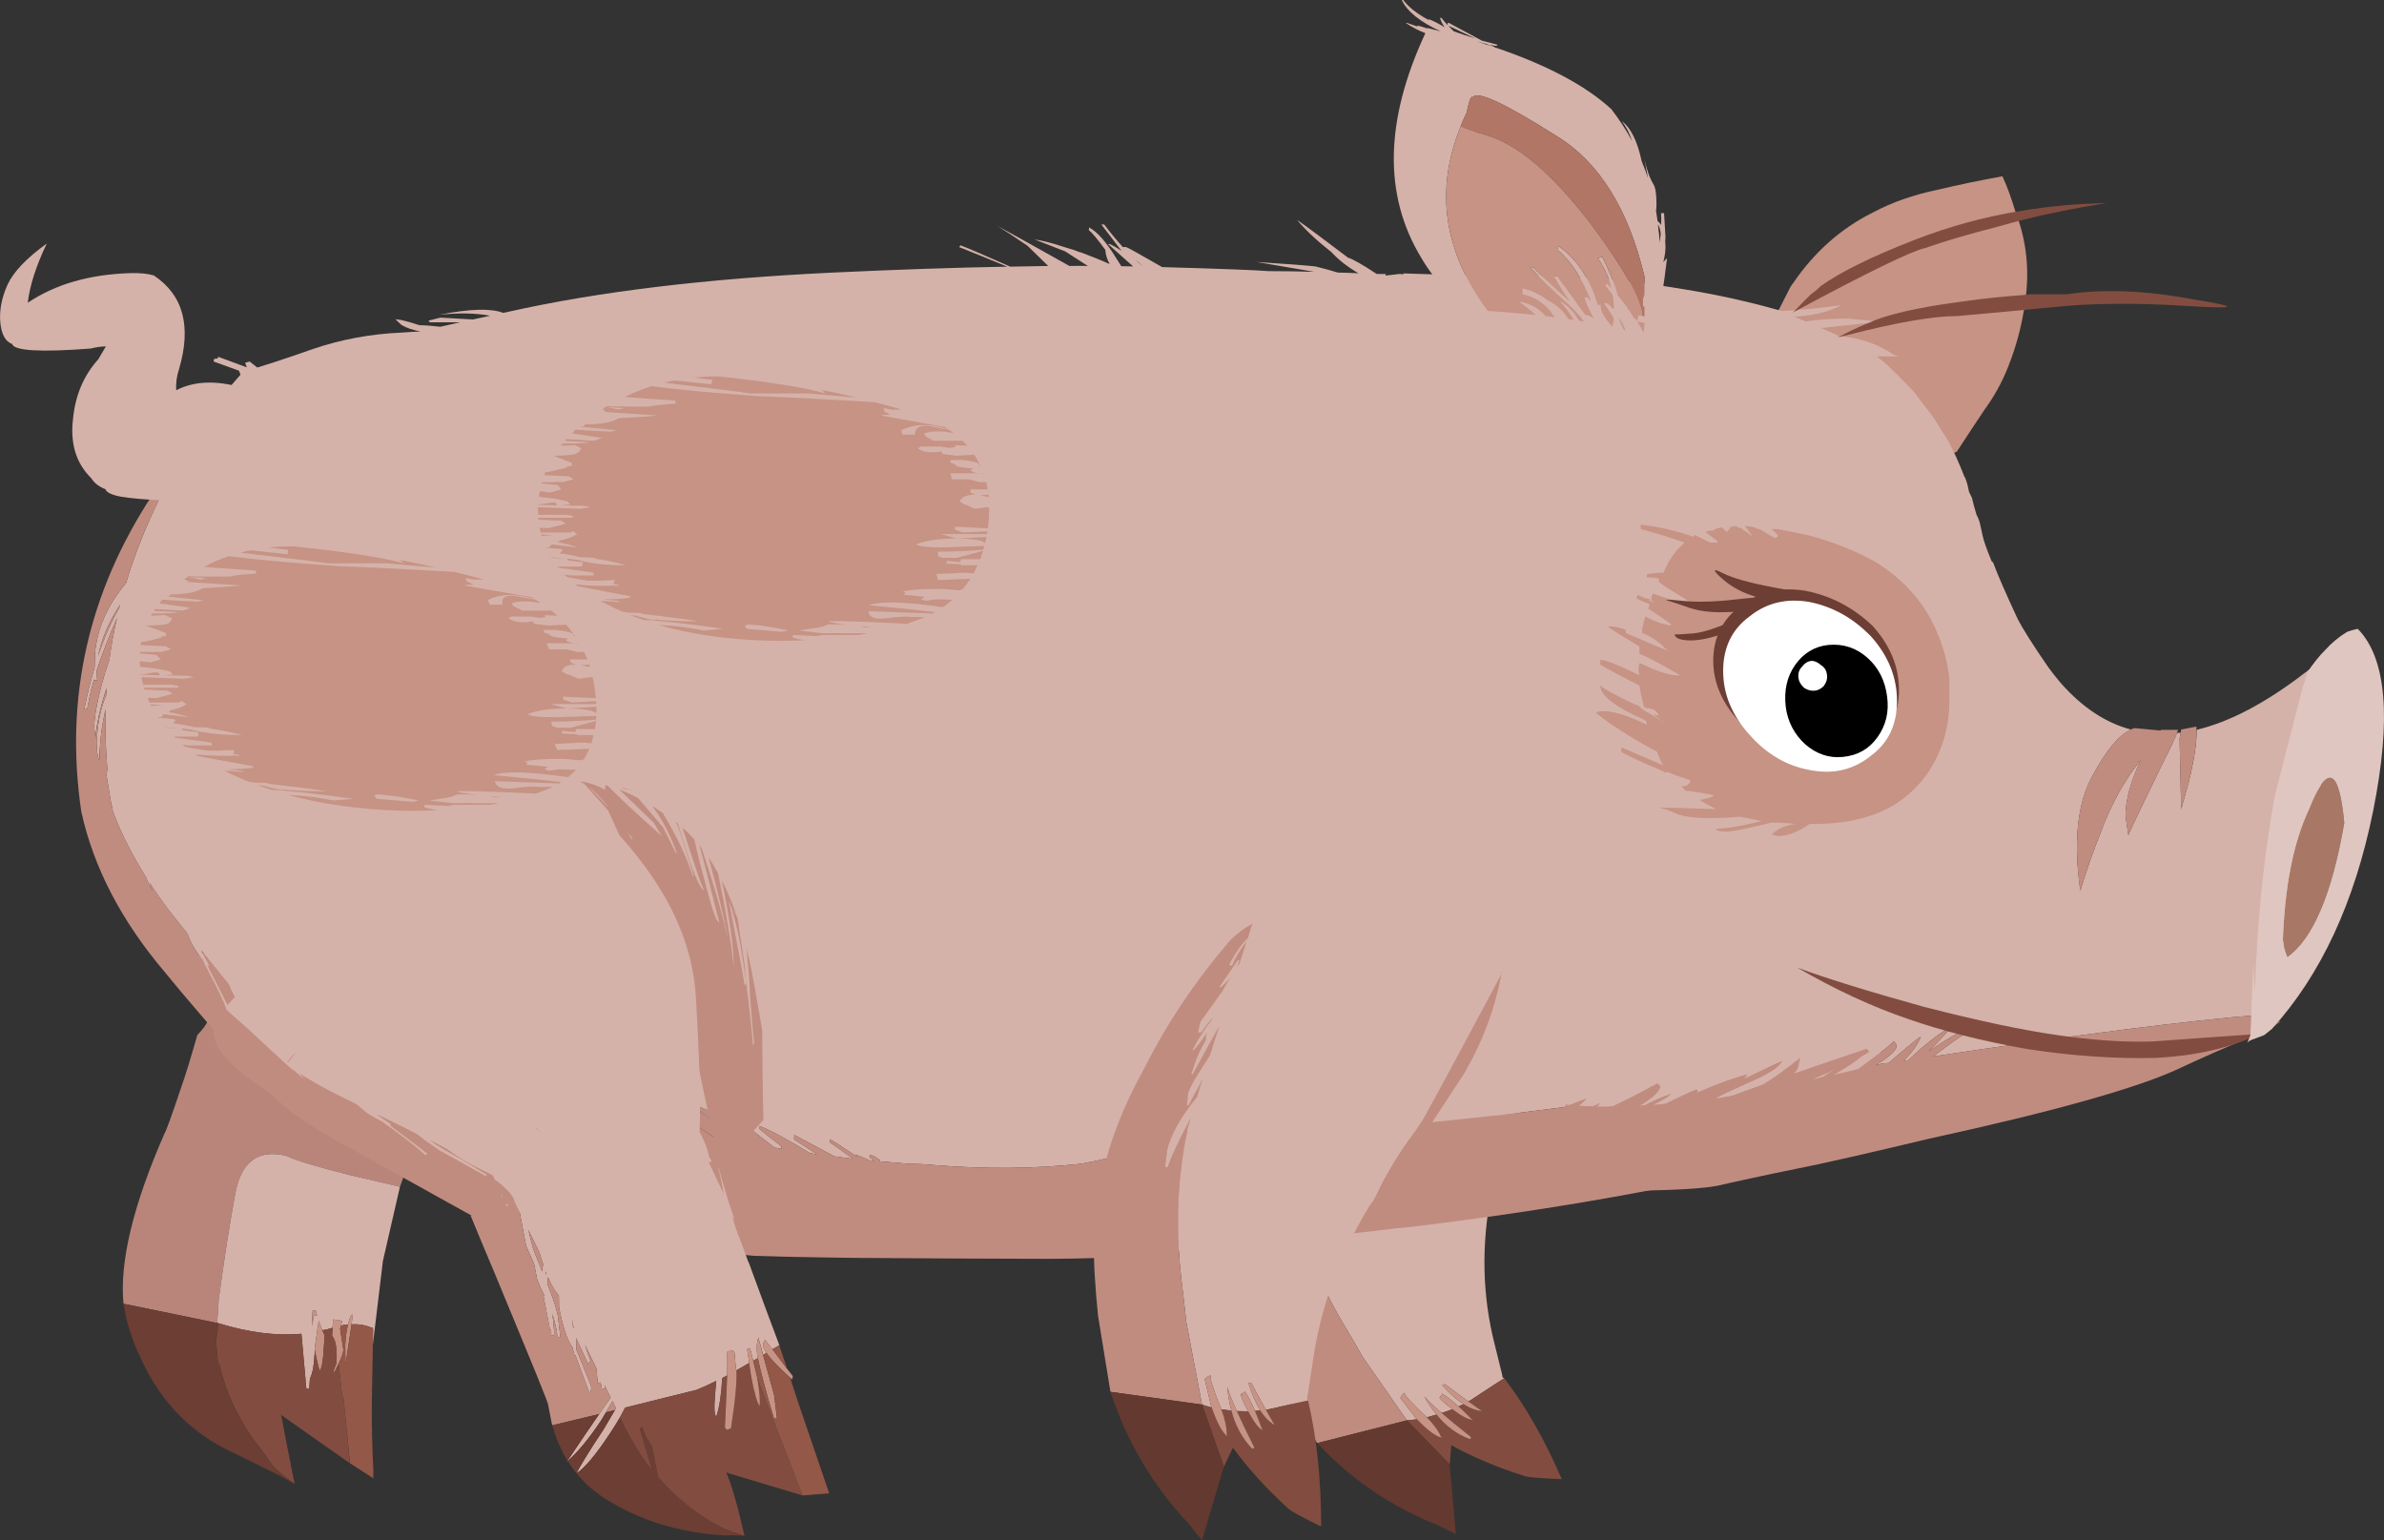<?xml version="1.0" encoding="UTF-8" standalone="no"?>
<!-- Created with Inkscape (http://www.inkscape.org/) -->
<svg
    xmlns:inkscape="http://www.inkscape.org/namespaces/inkscape"
    xmlns:rdf="http://www.w3.org/1999/02/22-rdf-syntax-ns#"
    xmlns="http://www.w3.org/2000/svg"
    xmlns:xlink="http://www.w3.org/1999/xlink"
    xmlns:ns1="http://sozi.baierouge.fr"
    xmlns:cc="http://creativecommons.org/ns#"
    xmlns:sodipodi="http://sodipodi.sourceforge.net/DTD/sodipodi-0.dtd"
    xmlns:dc="http://purl.org/dc/elements/1.1/"
    id="svg2"
    xml:space="preserve"
    viewBox="0 0 81.356 52.566"
    version="1.1"
  >
  <rect x="0" y="0" width="81.356" height="52.566" fill="#333333" stroke="none"/>
  <g
      id="g10"
      transform="matrix(1.25 0 0 -1.25 0 52.566)"
    >
    <g
        id="g12"
      >
      <path
          id="path14"
          style="fill-rule:evenodd;fill:#d5b2a9"
          d="m41.766 16.135h0.019l0.008-0.004-0.004-0.023-0.375-2.778c-0.059-0.43-0.117-0.855-0.184-1.285-0.023-0.156-0.054-0.305-0.101-0.457-0.133-0.441-0.231-0.883-0.293-1.316-0.016-0.086-0.024-0.172-0.031-0.258-0.004-0.008-0.004-0.02-0.004-0.031l-0.004-0.012c-0.016-0.172-0.027-0.281-0.035-0.328-0.012-0.043-0.028-0.086-0.043-0.133-0.285-1.445-0.254-2.836 0.09-4.176 0.066-0.258 0.129-0.516 0.191-0.773l0.023-0.114 0.043-0.023c-0.101-0.063-0.41-0.262-0.929-0.606-0.016-0.011-0.032-0.019-0.051-0.027-0.168 0.117-0.379 0.274-0.637 0.473l-0.078-0.028c0.199-0.226 0.395-0.398 0.582-0.519-0.047-0.02-0.09-0.039-0.133-0.063-0.191 0.172-0.34 0.289-0.453 0.352 0.004-0.023-0.019-0.059-0.066-0.102 0.004-0.046 0.121-0.156 0.351-0.324-0.047-0.015-0.09-0.031-0.136-0.051-0.051-0.019-0.106-0.039-0.157-0.054-0.257 0.222-0.414 0.375-0.476 0.457 0.097-0.188 0.211-0.352 0.336-0.5-0.094-0.028-0.18-0.051-0.266-0.074-0.051 0.05-0.105 0.101-0.164 0.152-0.258 0.258-0.391 0.398-0.394 0.422l-0.059 0.097c-0.07-0.07-0.106-0.121-0.102-0.148l0.411-0.535c0.011-0.012 0.023-0.028 0.039-0.043-0.094-0.012-0.184-0.02-0.274-0.028l-1.207 1.727c-0.113 0.203-0.238 0.422-0.383 0.664-0.258 0.418-0.48 0.828-0.672 1.231-0.019 0.046-0.039 0.093-0.058 0.14-0.219 0.477-0.391 0.946-0.516 1.406-0.09 0.313-0.164 0.625-0.215 0.938l-0.019 0.043c-0.004 0.035-0.008 0.082-0.008 0.144-0.008 0.043-0.012 0.094-0.016 0.141-0.011-0.062-0.023-0.125-0.031-0.187-0.062-0.489-0.086-0.875-0.074-1.157l-0.07-0.023-0.106 0.394c-0.062 0.403 0.016 0.911 0.235 1.528-0.016 0.156-0.028 0.312-0.036 0.472l-0.101-0.753-0.035-0.012-0.09 0.285c-0.02 0.125 0.039 0.469 0.172 1.035 0 0.016 0.004 0.031 0.011 0.047-0.019 0.254-0.035 0.512-0.054 0.773-0.059-0.375-0.125-0.832-0.203-1.371l-0.036-0.011-0.015 0.351c-0.012 0.074 0.004 0.27 0.051 0.594-0.012 0-0.024 0.023-0.032 0.074-0.004 0.031-0.007 0.063-0.007 0.094-0.067-0.258-0.125-0.438-0.168-0.543l-0.036-0.012c0.039 0.309 0.102 0.594 0.188 0.863v0.083c-0.063-0.18-0.109-0.333-0.141-0.458l-0.082-0.023-0.039 0.262c0.106 0.371 0.184 0.656 0.238 0.851 0.004 0.016 0.012 0.032 0.016 0.043 0.016 0.133 0.039 0.278 0.074 0.442-0.031-0.11-0.086-0.223-0.152-0.344l-0.035-0.012 0.203 0.809 0.039 0.012c0.008-0.063 0.012-0.129 0.004-0.204 0.008 0.051 0.019 0.094 0.031 0.141-0.012 0.184-0.023 0.371-0.035 0.559-0.082-0.243-0.129-0.473-0.133-0.692l-0.078-0.027c0.031 0.34 0.106 0.605 0.211 0.805-0.012 0.121-0.02 0.246-0.023 0.371 2.855 0.937 5.117 1.394 6.789 1.367z"
          inkscape:connector-curvature="0"
      />
      <path
          id="path16"
          style="fill-rule:evenodd;fill:#c18c80"
          d="m41.785 16.135h-0.019l0.004 0.047c0.003-0.016 0.007-0.032 0.015-0.047zm0.004-0.027c0.18-0.868 0.191-1.75 0.031-2.653l-0.781-3.379-0.242-0.105 0.004 0.012c0 0.011 0 0.023 0.004 0.031 0.007 0.086 0.015 0.172 0.031 0.258 0.062 0.433 0.16 0.875 0.293 1.316 0.047 0.148 0.078 0.301 0.101 0.457 0.067 0.43 0.125 0.855 0.184 1.285l0.375 2.778zm-5.828-13.454-1.063 1.621c-0.382 0.672-0.668 1.247-0.859 1.715-0.512 1.328-0.641 2.797-0.391 4.407 0.133 1.25 0.442 2.515 0.926 3.793 0.102 0.207 0.231 0.398 0.387 0.574 0.004 0.004 0.008 0.011 0.012 0.015l0.004-0.011c0.003-0.125 0.011-0.25 0.023-0.371-0.105-0.2-0.18-0.465-0.211-0.805l0.078 0.027c0.004 0.219 0.051 0.449 0.133 0.692 0.012-0.188 0.023-0.375 0.035-0.559-0.012-0.047-0.023-0.09-0.031-0.141 0.004 0.075 0.004 0.141-0.004 0.204l-0.039-0.012-0.203-0.809 0.035 0.012c0.066 0.121 0.121 0.234 0.152 0.344-0.035-0.164-0.058-0.309-0.074-0.442-0.004-0.011-0.012-0.027-0.016-0.043-0.054-0.195-0.132-0.48-0.238-0.851l0.039-0.262 0.082 0.023c0.032 0.125 0.078 0.278 0.141 0.458v-0.083c-0.086-0.269-0.149-0.554-0.188-0.863l0.036 0.012c0.043 0.105 0.101 0.285 0.168 0.543 0-0.031 0.003-0.063 0.007-0.094 0.008-0.051 0.02-0.074 0.032-0.074-0.047-0.324-0.063-0.52-0.051-0.594l0.015-0.351 0.036 0.011c0.078 0.539 0.144 0.996 0.203 1.371 0.019-0.261 0.035-0.519 0.054-0.773-0.007-0.016-0.011-0.031-0.011-0.047-0.133-0.566-0.192-0.91-0.172-1.035l0.09-0.285 0.035 0.012 0.101 0.753c0.008-0.16 0.02-0.316 0.036-0.472-0.219-0.617-0.297-1.125-0.235-1.528l0.106-0.394 0.07 0.023c-0.012 0.282 0.012 0.668 0.074 1.157 0.008 0.062 0.02 0.125 0.031 0.187 0.004-0.047 0.008-0.098 0.016-0.141 0-0.062 0.004-0.109 0.008-0.144l0.019-0.043c0.051-0.313 0.125-0.625 0.215-0.938 0.125-0.46 0.297-0.929 0.516-1.406 0.019-0.047 0.039-0.094 0.058-0.14 0.192-0.403 0.414-0.813 0.672-1.231 0.145-0.242 0.27-0.461 0.383-0.664l1.207-1.727-2.449-0.621z"
          inkscape:connector-curvature="0"
      />
      <path
          id="path18"
          style="fill-rule:evenodd;fill:#824d40"
          d="m40.086 3.791c0.019 0.008 0.035 0.016 0.051 0.027 0.519 0.344 0.828 0.543 0.929 0.606 0.582-0.758 1.106-1.676 1.571-2.754-0.524 0.02-0.856 0.043-0.996 0.078-0.746 0.235-1.422 0.516-2.02 0.848l-0.043-0.524-1.168 1.203c0.09 0.008 0.18 0.016 0.274 0.028 0.304-0.317 0.539-0.485 0.699-0.508l-0.043 0.031c-0.067 0.16-0.195 0.34-0.387 0.532 0.086 0.023 0.172 0.046 0.266 0.074 0.25-0.313 0.554-0.539 0.91-0.672l0.039 0.051c-0.336 0.265-0.606 0.488-0.809 0.664 0.051 0.015 0.106 0.035 0.157 0.054 0.046 0.02 0.089 0.036 0.136 0.051 0.008-0.008 0.016-0.015 0.028-0.023 0.246-0.184 0.425-0.274 0.535-0.266l-0.047 0.027c-0.129 0.133-0.246 0.243-0.348 0.336 0.043 0.024 0.086 0.043 0.133 0.063 0.18-0.113 0.348-0.176 0.508-0.188-0.059 0.036-0.184 0.125-0.375 0.262z"
          inkscape:connector-curvature="0"
      />
      <path
          id="path20"
          style="fill-rule:evenodd;fill:#c69385"
          d="m39.652 3.58c-0.23 0.168-0.347 0.278-0.351 0.324 0.047 0.043 0.07 0.079 0.066 0.102 0.113-0.063 0.262-0.18 0.453-0.352 0.102-0.093 0.219-0.203 0.348-0.336l0.047-0.027c-0.11-0.008-0.289 0.082-0.535 0.266-0.012 0.008-0.02 0.015-0.028 0.023zm0.434 0.211c0.191-0.137 0.316-0.226 0.375-0.262-0.16 0.012-0.328 0.075-0.508 0.188-0.187 0.121-0.383 0.293-0.582 0.519l0.078 0.028c0.258-0.199 0.469-0.356 0.637-0.473zm-0.867-0.359c-0.125 0.148-0.239 0.312-0.336 0.5 0.062-0.082 0.219-0.235 0.476-0.457 0.203-0.176 0.473-0.399 0.809-0.664l-0.039-0.051c-0.356 0.133-0.66 0.359-0.91 0.672zm-0.266-0.074c0.192-0.192 0.32-0.372 0.387-0.532l0.043-0.031c-0.16 0.023-0.395 0.191-0.699 0.508-0.016 0.015-0.028 0.031-0.039 0.043l-0.411 0.535c-0.004 0.027 0.032 0.078 0.102 0.148l0.059-0.097c0.003-0.024 0.136-0.164 0.394-0.422 0.059-0.051 0.113-0.102 0.164-0.152z"
          inkscape:connector-curvature="0"
      />
      <path
          id="path22"
          style="fill-rule:evenodd;fill:#64392f"
          d="m39.578 2.072 0.168-1.902c-0.176 0.078-0.336 0.156-0.484 0.238-1.282 0.508-2.383 1.258-3.301 2.246l2.449 0.621 1.168-1.203z"
          inkscape:connector-curvature="0"
      />
      <path
          id="path24"
          style="fill-rule:evenodd;fill:#b9857a"
          d="m10.918 9.647-1.379 0.328c-0.906 0.226-1.484 0.402-1.727 0.523-0.761 0.184-1.226-0.16-1.386-1.023-0.16-0.86-0.309-1.821-0.453-2.887l-0.043-0.656-2.559 0.527c-0.109 1.141 0.262 2.688 1.117 4.641 0.039 0.054 0.192 0.468 0.453 1.25 0.121 0.34 0.27 0.824 0.446 1.445 0.605 0.605 0.562 1.305-0.133 2.094l1.434 0.672c0.117-0.223 0.312-0.227 0.582-0.016 0.382 0.23 0.632 0.348 0.753 0.355 0.067 0.004 0.129 0.008 0.2 0.012 0.066 0.004 0.136 0.004 0.207 0 0.039 0.004 0.078 0.004 0.121 0 0.082 0.004 0.168 0 0.25-0.004 0.972-0.047 1.941-0.293 2.906-0.734 0.012-0.004 0.023-0.008 0.031-0.012 0.324-0.121 0.598-0.297 0.821-0.523 0.175-0.176 0.668-0.699 1.488-1.567-0.527-0.457-0.992-0.918-1.395-1.39-0.675-0.801-1.211-1.692-1.601-2.676-0.047-0.117-0.09-0.238-0.133-0.359z"
          inkscape:connector-curvature="0"
      />
      <path
          id="path26"
          style="fill-rule:evenodd;fill:#d5b2a9"
          d="m9.078 5.803c-0.09-0.031-0.183-0.055-0.281-0.067-0.027 0.071-0.059 0.157-0.094 0.262-0.027-0.168-0.062-0.394-0.101-0.68-0.004-0.039-0.004-0.078-0.004-0.113-0.004-0.031-0.008-0.062-0.008-0.097-0.004-0.051-0.008-0.106-0.012-0.157-0.016-0.238-0.055-0.414-0.117-0.535l-0.02-0.281-0.078 0.008-0.133 1.496c-0.691-0.063-1.445 0.035-2.269 0.289l-0.031 0.004 0.043 0.656c0.144 1.066 0.293 2.027 0.453 2.891 0.16 0.859 0.625 1.203 1.386 1.019 0.247-0.121 0.821-0.297 1.727-0.523l1.379-0.325-0.465-2.027-0.273-2.273 0.004 0.324c0.004 0.035 0.004 0.066 0 0.09 0 0.043-0.016 0.058-0.036 0.039-0.171 0.074-0.355 0.105-0.55 0.094l0.035 0.273c-0.059-0.027-0.102-0.121-0.129-0.277-0.016 0-0.031-0.004-0.043-0.008l-0.047 0.004-0.105-0.028 0.031 0.118-0.082 0.035-0.164 0.015-0.016-0.226zm-0.512 0.34 0.09-0.004c-0.008 0.043-0.019 0.086-0.035 0.129l-0.086 0.004-0.008-0.125c-0.004-0.094-0.004-0.192-0.004-0.301l0.043 0.297z"
          inkscape:connector-curvature="0"
      />
      <path
          id="path28"
          style="fill-rule:evenodd;fill:#c69385"
          d="m9.598 5.897-0.168-1.114-0.004 0.571c0.015 0.226 0.039 0.406 0.078 0.539 0.027 0.156 0.07 0.25 0.133 0.277l-0.039-0.273zm-0.52-0.094 0.016 0.222 0.164-0.011 0.082-0.035-0.031-0.118-0.024-0.086 0.09-0.582c-0.004-0.078-0.051-0.203-0.133-0.375-0.035-0.066-0.07-0.14-0.109-0.222l-0.039 0.004 0.09 0.234c0.023 0.383-0.016 0.633-0.118 0.746l0.012 0.223zm-0.281-0.067c0.027-0.054 0.047-0.105 0.066-0.144 0-0.027-0.011-0.176-0.031-0.445-0.016-0.278-0.051-0.454-0.105-0.524-0.059 0.203-0.102 0.399-0.133 0.582 0.004 0.035 0.004 0.074 0.008 0.113 0.039 0.286 0.074 0.512 0.101 0.68 0.035-0.105 0.067-0.191 0.094-0.262zm-0.231 0.407-0.043-0.293c0 0.105 0 0.207 0.004 0.297l0.008 0.125 0.086-0.004c0.016-0.043 0.027-0.086 0.035-0.129l-0.09 0.004z"
          inkscape:connector-curvature="0"
      />
      <path
          id="path30"
          style="fill-rule:evenodd;fill:#935848"
          d="m10.18 5.35-0.028-1.524c-0.007-0.652 0.008-1.308 0.043-1.968l-0.004-0.165-0.636 0.411-0.176 1.773-0.039 0.086-0.098 0.855c0.082 0.172 0.129 0.297 0.133 0.375l-0.09 0.579 0.024 0.089 0.109 0.028 0.043-0.004c0.016 0.004 0.031 0.008 0.043 0.008-0.035-0.133-0.063-0.313-0.078-0.539l0.008-0.571 0.164 1.114c0.195 0.011 0.379-0.02 0.55-0.094 0.02 0.019 0.036 0.004 0.036-0.039 0.004-0.024 0.004-0.055 0-0.09l-0.004-0.324z"
          inkscape:connector-curvature="0"
      />
      <path
          id="path32"
          style="fill-rule:evenodd;fill:#824d40"
          d="m9.078 5.803-0.008-0.223c0.102-0.113 0.137-0.363 0.118-0.746l-0.094-0.234 0.039-0.004c0.039 0.082 0.074 0.156 0.109 0.222l0.098-0.855 0.039-0.086 0.172-1.773-1.844 1.296-0.035 0.043c0.058-0.328 0.183-0.964 0.371-1.906-0.313 0.238-0.508 0.399-0.59 0.485-0.172 0.257-0.351 0.5-0.531 0.73-0.453 0.637-0.766 1.324-0.938 2.066-0.027 0.028-0.039 0.055-0.039 0.086-0.015 0.196-0.031 0.36-0.047 0.493l0.063 0.531c0.824-0.254 1.578-0.352 2.269-0.293l0.133-1.492 0.078-0.008 0.02 0.281c0.062 0.121 0.101 0.297 0.117 0.535 0.004 0.051 0.008 0.106 0.012 0.157 0 0.035 0.004 0.066 0.008 0.097 0.027-0.183 0.07-0.379 0.129-0.582 0.054 0.07 0.089 0.246 0.105 0.524 0.02 0.269 0.031 0.418 0.035 0.445-0.019 0.039-0.043 0.09-0.066 0.144 0.094 0.012 0.187 0.036 0.277 0.067z"
          inkscape:connector-curvature="0"
      />
      <path
          id="path34"
          style="fill-rule:evenodd;fill:#6c3e34"
          d="m8.043 1.537c-0.316 0.18-0.512 0.289-0.598 0.321-0.425 0.214-0.836 0.417-1.23 0.605-1.067 0.535-1.852 1.359-2.36 2.484-0.242 0.485-0.402 0.989-0.484 1.512l2.559-0.527 0.031-0.004-0.063-0.528c0.016-0.136 0.032-0.3 0.047-0.496 0-0.031 0.012-0.058 0.039-0.082 0.172-0.746 0.485-1.433 0.938-2.07 0.18-0.227 0.359-0.473 0.531-0.73 0.082-0.086 0.277-0.247 0.59-0.485z"
          inkscape:connector-curvature="0"
      />
      <path
          id="path36"
          style="fill-rule:evenodd;fill:#d5b2a9"
          d="m51.367 13.373c-0.172-0.129-0.429-0.32-0.781-0.574-0.016 0-0.031-0.004-0.047-0.008-0.199-0.043-0.398-0.086-0.598-0.133l0.016 0.012c0.344 0.195 0.59 0.355 0.742 0.484 0.008 0.004 0.016 0.008 0.024 0.02 0.066 0.031 0.132 0.07 0.199 0.109l-0.082 0.082c-0.035-0.011-0.07-0.023-0.106-0.039-0.683-0.226-1.316-0.441-1.89-0.644 0.086 0.097 0.133 0.187 0.136 0.273l0.047 0.164c-0.363-0.289-0.711-0.535-1.039-0.73-0.289-0.106-0.562-0.203-0.82-0.297-0.121-0.024-0.238-0.043-0.356-0.067-0.042-0.003-0.085-0.011-0.128-0.019 0.097 0.051 0.187 0.102 0.269 0.144 0.188 0.086 0.418 0.188 0.699 0.313 0.524 0.219 0.817 0.41 0.879 0.574l-1.058-0.504c0.039 0.051 0.074 0.094 0.101 0.137-0.355-0.09-0.828-0.266-1.422-0.52 0.024 0.024 0.043 0.047 0.055 0.063l-0.043 0.047c-0.305-0.141-0.59-0.274-0.855-0.402-0.114-0.008-0.223-0.016-0.329-0.024 0.305 0.149 0.465 0.25 0.485 0.301-0.281-0.106-0.527-0.215-0.738-0.32-0.043 0-0.082-0.004-0.122-0.008 0.379 0.222 0.571 0.402 0.575 0.535l-0.082 0.078c-0.348-0.199-0.762-0.41-1.243-0.633h-0.41c0.039 0.039 0.067 0.071 0.078 0.098-0.066-0.031-0.132-0.059-0.195-0.09-0.133 0.004-0.258 0.008-0.379 0.012 0.098 0.078 0.168 0.148 0.211 0.207-0.16-0.067-0.312-0.125-0.461-0.188l-1.515-0.191c-3.176-0.336-5.332-0.563-6.473-0.68l-0.074-0.012c-0.008 0-0.016 0-0.024-0.003-0.226-0.032-0.285-0.043-0.183-0.032-2.403-0.316-3.778-0.468-4.114-0.457-0.261-0.066-0.531-0.121-0.812-0.172-1.266-0.136-2.594-0.148-3.988-0.035-0.246 0.024-0.477 0.035-0.696 0.035-0.261 0.02-0.527 0.043-0.797 0.067l0.008 0.027c-0.129 0.098-0.222 0.145-0.277 0.145l-0.024-0.051c0.051-0.043 0.098-0.078 0.137-0.109-0.043 0.003-0.086 0.011-0.125 0.015-0.246 0.106-0.379 0.16-0.394 0.16 0.015-0.023 0.035-0.043 0.054-0.066-0.472 0.32-0.718 0.476-0.738 0.476l-0.004-0.082c0.133-0.086 0.34-0.234 0.625-0.445-0.172 0.024-0.34 0.043-0.508 0.067-0.339 0.183-0.707 0.378-1.093 0.585l-0.004-0.125c0.175-0.109 0.382-0.246 0.625-0.406-0.071 0.016-0.137 0.024-0.2 0.035-0.574 0.356-1.027 0.602-1.363 0.739l-0.004-0.082c0.168-0.141 0.367-0.301 0.598-0.473v-0.07c-0.059 0.015-0.121 0.023-0.188 0.035-0.839 0.637-1.324 1.027-1.457 1.164l-0.046-0.078c0.062-0.106 0.218-0.266 0.46-0.477-0.601 0.336-1.054 0.547-1.359 0.637 0.285-0.195 0.539-0.371 0.766-0.52l-0.004-0.031-0.965 0.676v-0.078c0.121-0.145 0.262-0.293 0.418-0.438-0.367 0.239-0.641 0.453-0.824 0.637l-0.082-0.039c0.238-0.332 0.73-0.727 1.484-1.191 0.004-0.004 0.012-0.004 0.016-0.008h-0.028c-0.73 0.461-1.39 0.925-1.988 1.394-0.023-0.035-0.043-0.066-0.066-0.097 0.132-0.133 0.269-0.266 0.418-0.399-0.149 0.086-0.325 0.192-0.524 0.313-0.254 0.16-0.426 0.242-0.519 0.246l-0.012-0.028c-0.113 0.082-0.195 0.133-0.242 0.157l-0.016-0.043c0.11-0.176 0.297-0.364 0.555-0.563l-0.004-0.004c0.023-0.015 0.047-0.031 0.07-0.047 0.078-0.058 0.164-0.121 0.258-0.179 0.012-0.012 0.027-0.02 0.039-0.028-0.09 0.039-0.187 0.078-0.289 0.118-0.039 0.019-0.074 0.035-0.105 0.05-0.024 0.016-0.043 0.028-0.063 0.043-0.012-0.008-0.023-0.011-0.035-0.015-0.266 0.101-0.426 0.175-0.488 0.218l-0.016-0.015c0.09-0.09 0.215-0.184 0.375-0.274-0.008-0.004-0.016-0.007-0.02-0.011 0.012-0.004 0.028-0.012 0.043-0.016-0.007 0.008-0.015 0.016-0.023 0.023 0.027-0.011 0.051-0.027 0.078-0.039l-0.012-0.011c0.055-0.028 0.114-0.059 0.168-0.09 0.145-0.094 0.293-0.184 0.442-0.27-0.117 0.032-0.235 0.063-0.348 0.09-0.055 0.035-0.113 0.07-0.176 0.11-0.066 0.039-0.132 0.078-0.191 0.109l-0.047 0.047-0.016-0.016c-0.191 0.106-0.328 0.16-0.406 0.164l-0.004-0.156c0.071-0.07 0.157-0.148 0.258-0.227-0.004 0-0.008-0.004-0.016-0.004-0.007-0.019-0.015-0.035-0.023-0.054-0.035 0.023-0.066 0.039-0.09 0.054-0.164 0.083-0.293 0.141-0.39 0.172-0.204 0.09-0.375 0.137-0.508 0.149l-0.004-0.156c0.019-0.008 0.273-0.165 0.754-0.461h-0.649c-0.086 0.05-0.156 0.089-0.218 0.121l-0.004-0.008c-0.063 0.035-0.118 0.062-0.164 0.086-0.329 0.168-0.555 0.23-0.676 0.191 0.07-0.031 0.199-0.094 0.379-0.191 0.039-0.055 0.133-0.121 0.277-0.199h-0.269c-0.032 0-0.063 0-0.094 0.004-0.059 0.031-0.114 0.062-0.172 0.097 0.012-0.027 0.039-0.058 0.078-0.097-0.184 0.007-0.371 0.011-0.559 0.015-1.121 0.074-1.679 0.172-1.683 0.297-1.34 0.309-2.184 0.547-2.531 0.719-1.782 0.879-2.743 1.406-2.887 1.59-0.164 0.23-0.293 0.441-0.383 0.632-0.098 0.129-0.203 0.262-0.316 0.399 0.066-0.113 0.14-0.238 0.23-0.367 0.18-0.25 0.43-0.621 0.746-1.114l-0.043-0.039c-0.371 0.52-0.644 0.907-0.828 1.153-0.14 0.242-0.254 0.461-0.332 0.656-0.23 0.289-0.48 0.601-0.754 0.934 0.063-0.122 0.133-0.254 0.215-0.399v-0.043c-0.016 0.012-0.027 0.024-0.047 0.039l0.586-1.148-0.078-0.039c-0.051 0.164-0.207 0.492-0.469 0.984-0.066 0.125-0.125 0.238-0.168 0.344-0.101 0.121-0.199 0.265-0.297 0.437-0.043 0.09-0.082 0.176-0.109 0.258-0.012 0.016-0.023 0.035-0.031 0.051-0.071 0.086-0.141 0.176-0.215 0.266-0.301 0.371-0.567 0.738-0.801 1.101 0.031-0.078 0.059-0.16 0.086-0.238-0.059 0.09-0.113 0.215-0.172 0.371-0.39 0.625-0.695 1.223-0.91 1.805-0.012 0.054-0.02 0.109-0.027 0.168h-0.012l-0.137 0.824 0.024 0.168c-0.047 0.547-0.063 1.093-0.047 1.633-0.098-0.395-0.156-0.844-0.172-1.352v-0.043c-0.051 0.109-0.074 0.277-0.07 0.496 0.015 0.484 0.101 0.91 0.257 1.281 0.004 0.067 0.008 0.133 0.012 0.2-0.18-0.555-0.281-1.008-0.305-1.36l-0.035 0.289c0.012 0.356 0.11 0.852 0.297 1.481 0.043 0.129 0.082 0.246 0.117 0.347 0.051 0.387 0.121 0.774 0.211 1.153-0.23-0.52-0.414-0.996-0.554-1.434 0-0.094 0.004-0.187 0.011-0.269h-0.082v0.043c-0.086-0.297-0.148-0.575-0.191-0.832h-0.078c0.082 0.41 0.176 0.789 0.281 1.14l0.012 0.387c0.058 0.676 0.34 1.312 0.847 1.918 0.168 0.558 0.371 1.109 0.61 1.656 0.16 0.352 0.32 0.695 0.48 1.031 0.043 0.094 0.086 0.188 0.133 0.278-0.027-0.004-0.051-0.008-0.078-0.016 0.664 1.012 1.164 1.742 1.508 2.199l0.472 0.539-0.043 0.11-0.691 0.25c0 0.031 0.008 0.054 0.02 0.074 0.003 0.004 0.015 0.004 0.031 0 0.019 0.004 0.039 0.008 0.058 0.012 0.004 0.004 0.008 0.007 0.008 0.011 0.004 0.016 0.008 0.024 0.008 0.032l0.781-0.289-0.047 0.125 0.125 0.035 0.207-0.164c0.305 0.093 0.625 0.195 0.961 0.312 0.192 0.067 0.383 0.133 0.575 0.199 0.765 0.258 1.562 0.407 2.39 0.442 0.223 0.015 0.403 0.027 0.528 0.031-0.227 0.043-0.399 0.106-0.524 0.184l-0.16 0.152 0.164-0.023c0.141-0.032 0.305-0.079 0.492-0.141 0.184-0.004 0.375-0.02 0.574-0.043 0.172 0.039 0.348 0.078 0.532 0.121h-0.821l-0.035 0.047 0.328 0.082 0.883-0.051c0.156 0.035 0.313 0.067 0.473 0.102-0.406 0.074-0.867 0.082-1.391 0.027 0.836 0.164 1.418 0.18 1.746 0.051 0.047 0.012 0.098 0.023 0.145 0.031 2.453 0.551 5.41 0.906 8.867 1.07 1.758 0.082 3.344 0.137 4.75 0.161-0.531 0.218-0.969 0.398-1.316 0.535l0.039 0.047c0.218-0.082 0.664-0.274 1.343-0.575l0.004-0.007c0.364 0.007 0.711 0.015 1.047 0.019l-0.57 0.555c-0.395 0.269-0.672 0.449-0.82 0.539 0.179-0.094 0.835-0.457 1.968-1.094 0.172 0.004 0.34 0.004 0.504 0-0.191 0.125-0.398 0.258-0.621 0.399l-0.832 0.324c0.172-0.02 0.445-0.086 0.809-0.207 0.086-0.028 0.175-0.055 0.269-0.082 0.067-0.028 0.141-0.055 0.223-0.078 0.281-0.106 0.527-0.204 0.746-0.305-0.07 0.129-0.109 0.258-0.117 0.387-0.215 0.296-0.364 0.476-0.449 0.535l0.003 0.078c0.219-0.109 0.473-0.395 0.758-0.863 0.043-0.071 0.082-0.133 0.125-0.196 0.106 0 0.215 0 0.321-0.004l-0.684 0.61h0.043c0.086-0.035 0.195-0.098 0.324-0.184-0.148 0.192-0.332 0.434-0.551 0.719h0.079c0.167-0.223 0.339-0.43 0.515-0.625v0.008h0.082c0.024 0 0.352-0.184 0.985-0.547 1.668-0.047 2.632-0.086 2.898-0.11 0.418 0 0.836-0.007 1.258-0.019-0.676 0.113-1.203 0.203-1.578 0.269 0.847-0.054 1.383-0.097 1.601-0.121 0.18-0.043 0.383-0.097 0.617-0.168 0.184-0.003 0.368-0.011 0.563-0.019-0.148 0.086-0.281 0.176-0.398 0.266-0.129 0.101-0.243 0.207-0.34 0.312-0.375 0.293-0.692 0.586-0.938 0.879 0.219-0.149 0.68-0.492 1.391-1.031 0.125-0.035 0.387-0.184 0.785-0.446h0.246l-0.004-0.043c0.133 0.016 0.254 0.032 0.371 0.043 0.024 0 0.051 0 0.082-0.007 1.157-0.059 2.313-0.09 3.469-0.09 0.219 0 0.434 0 0.652-0.004 1.278 0.039 2.891-0.172 4.84-0.625 1.442-0.336 2.543-1.516 3.305-3.531 0.262-0.551 0.508-1.114 0.742-1.68 0.414-1.016 0.727-2.051 0.934-3.106 0.086-0.445 0.152-0.89 0.199-1.336 0.16-1.503 0.187-3.015 0.086-4.535-0.129-1.906-0.442-3.781-0.934-5.621-0.066-0.219-0.133-0.429-0.207-0.64v-0.012-0.012zm-0.219-0.437c-0.031-0.008-0.058-0.02-0.086-0.028 0.036 0.028 0.075 0.051 0.114 0.071-0.008-0.016-0.02-0.032-0.028-0.043zm-20.07 21.945c0.047-0.035 0.094-0.07 0.141-0.109-0.086 0.074-0.16 0.136-0.227 0.187 0.028-0.027 0.059-0.051 0.086-0.078zm14.016-9.066h-0.086l0.16-0.079-0.074 0.079zm-6.438-14.84-0.015-0.043c-0.071-0.004-0.141-0.012-0.215-0.02l0.23 0.063zm11.328 1.836c-0.121-0.067-0.238-0.141-0.351-0.219-0.106-0.02-0.207-0.043-0.313-0.063 0.235 0.094 0.457 0.188 0.664 0.282zm-14.242-1.594c-0.238-0.02-0.48-0.043-0.719-0.067-0.597-0.07-0.355-0.046 0.719 0.067zm-32.668 13.988c-0.203-0.379-0.332-0.73-0.394-1.058 0.164 0.488 0.355 0.925 0.574 1.308 0.012 0.035 0.019 0.067 0.027 0.094-0.09-0.137-0.16-0.25-0.207-0.344z"
          inkscape:connector-curvature="0"
      />
      <path
          id="path38"
          style="fill-rule:evenodd;fill:#c18c80"
          d="m51.367 13.373c-0.062-0.133-0.129-0.265-0.191-0.394-0.039-0.02-0.078-0.043-0.114-0.071 0.028 0.008 0.055 0.016 0.086 0.028-0.48-0.93-1.097-1.746-1.855-2.442-3.168-0.804-6.754-1.453-10.754-1.937-0.141-0.016-0.277-0.028-0.414-0.039-0.813-0.102-1.637-0.188-2.48-0.266-0.836-0.086-1.676-0.172-2.52-0.258-0.863-0.09-1.719-0.176-2.57-0.261-0.832-0.04-1.657-0.055-2.481-0.047-0.636 0.004-1.273 0.007-1.906 0.007-0.641 0.004-1.281 0.008-1.922 0.012-0.633 0-1.269 0.008-1.902 0.02-0.594 0.008-1.188 0.023-1.778 0.043-0.808 0.07-1.621 0.168-2.433 0.293-0.801 0.125-1.598 0.277-2.387 0.457-0.801 0.175-1.582 0.418-2.336 0.734-1.683 0.648-3.293 1.453-4.828 2.414-0.539 0.336-1.074 0.68-1.598 1.031-0.062 0.039-0.121 0.082-0.179 0.125l0.007 0.008c-1.003 1.125-1.773 2.016-2.304 2.672-1.188 1.398-1.953 2.859-2.289 4.395-0.457 3.097 0.191 5.976 1.937 8.636 0.059 0.075 0.117 0.149 0.168 0.219 0.086 0.113 0.172 0.227 0.262 0.332 0.027 0.008 0.051 0.012 0.078 0.016-0.047-0.09-0.09-0.184-0.129-0.278-0.16-0.336-0.324-0.679-0.484-1.031-0.239-0.543-0.442-1.098-0.61-1.656-0.507-0.606-0.789-1.242-0.847-1.918l-0.012-0.387c-0.105-0.351-0.199-0.73-0.281-1.14h0.078c0.043 0.257 0.105 0.535 0.195 0.832l-0.004-0.043h0.086c-0.011 0.086-0.015 0.175-0.011 0.269 0.136 0.438 0.32 0.914 0.55 1.434-0.09-0.379-0.16-0.766-0.207-1.153-0.039-0.101-0.078-0.218-0.121-0.347-0.187-0.629-0.285-1.125-0.297-1.481l0.039-0.289c0.024 0.352 0.125 0.805 0.305 1.36-0.008-0.067-0.012-0.133-0.016-0.2-0.156-0.371-0.242-0.797-0.253-1.281-0.008-0.219 0.015-0.387 0.066-0.496l0.004 0.043c0.012 0.508 0.07 0.957 0.168 1.352-0.016-0.54 0-1.086 0.047-1.633l-0.024-0.168 0.137-0.824h0.012c0.007-0.059 0.015-0.114 0.027-0.168 0.215-0.579 0.52-1.18 0.914-1.805 0.055-0.156 0.109-0.281 0.168-0.371-0.027 0.082-0.055 0.16-0.082 0.238 0.234-0.363 0.5-0.73 0.797-1.101 0.074-0.09 0.148-0.18 0.219-0.266 0.007-0.016 0.015-0.035 0.031-0.051 0.027-0.082 0.062-0.168 0.105-0.258 0.098-0.172 0.2-0.316 0.297-0.437 0.043-0.102 0.102-0.219 0.168-0.34 0.262-0.496 0.418-0.824 0.469-0.988l0.078 0.039-0.582 1.148c0.016-0.015 0.031-0.027 0.043-0.039v0.043c-0.082 0.145-0.152 0.277-0.215 0.399 0.274-0.333 0.528-0.645 0.754-0.934 0.078-0.195 0.192-0.414 0.336-0.656 0.18-0.246 0.457-0.633 0.828-1.153l0.039 0.039c-0.316 0.493-0.566 0.868-0.746 1.114-0.086 0.129-0.164 0.254-0.226 0.367 0.109-0.137 0.214-0.27 0.316-0.399 0.086-0.191 0.215-0.402 0.379-0.632 0.144-0.184 1.105-0.711 2.887-1.59 0.347-0.172 1.191-0.41 2.531-0.719 0.004-0.125 0.566-0.223 1.683-0.297 0.188-0.004 0.375-0.008 0.563-0.015-0.043 0.039-0.07 0.07-0.082 0.097 0.058-0.035 0.113-0.066 0.172-0.097 0.031-0.004 0.062-0.004 0.094-0.004h0.273c-0.148 0.078-0.242 0.144-0.277 0.199-0.184 0.097-0.313 0.16-0.383 0.191 0.121 0.039 0.347-0.023 0.679-0.191 0.043-0.024 0.098-0.051 0.161-0.086l0.004 0.008c0.062-0.032 0.136-0.071 0.218-0.121h0.649c-0.481 0.296-0.731 0.453-0.754 0.464l0.004 0.153c0.136-0.012 0.304-0.059 0.508-0.149 0.097-0.031 0.226-0.086 0.39-0.172 0.024-0.015 0.055-0.031 0.094-0.054 0.008 0.019 0.016 0.035 0.023 0.054 0.004 0 0.008 0.004 0.012 0.004-0.098 0.079-0.183 0.157-0.258 0.227l0.004 0.156c0.078-0.004 0.215-0.058 0.41-0.164 0.004 0.008 0.008 0.012 0.012 0.016l0.047-0.047c0.059-0.031 0.125-0.07 0.191-0.109 0.063-0.04 0.121-0.075 0.176-0.11 0.113-0.027 0.231-0.058 0.348-0.09-0.149 0.086-0.293 0.176-0.442 0.27-0.054 0.031-0.109 0.062-0.164 0.09l0.008 0.011c-0.023 0.012-0.051 0.028-0.074 0.039 0.008-0.007 0.012-0.015 0.019-0.023-0.015 0.004-0.031 0.012-0.043 0.016 0.004 0.004 0.012 0.007 0.02 0.011-0.16 0.09-0.285 0.184-0.371 0.274l0.012 0.015c0.062-0.043 0.226-0.117 0.488-0.218 0.012 0.004 0.023 0.011 0.035 0.015 0.02-0.015 0.043-0.027 0.063-0.043 0.031-0.015 0.07-0.031 0.109-0.05 0.101-0.04 0.195-0.079 0.289-0.118-0.016 0.008-0.027 0.016-0.043 0.028-0.09 0.058-0.18 0.121-0.258 0.179-0.023 0.016-0.047 0.032-0.07 0.047l0.004 0.004c-0.258 0.199-0.442 0.387-0.555 0.563l0.016 0.043c0.047-0.024 0.129-0.075 0.242-0.153l0.012 0.024c0.093-0.004 0.269-0.086 0.519-0.246 0.199-0.121 0.375-0.227 0.524-0.309-0.145 0.129-0.286 0.262-0.418 0.395 0.023 0.031 0.047 0.062 0.07 0.097 0.594-0.469 1.258-0.933 1.984-1.39h0.028c-0.004 0-0.008 0-0.012 0.004-0.758 0.464-1.25 0.863-1.484 1.191l0.078 0.039c0.183-0.184 0.457-0.398 0.824-0.637-0.156 0.145-0.293 0.293-0.418 0.438v0.078l0.965-0.676 0.004 0.031c-0.227 0.149-0.481 0.325-0.766 0.52 0.309-0.09 0.762-0.301 1.359-0.637-0.242 0.211-0.398 0.371-0.46 0.477l0.046 0.078c0.133-0.137 0.618-0.527 1.457-1.164 0.067-0.012 0.129-0.02 0.188-0.035l0.004 0.07c-0.235 0.172-0.434 0.332-0.602 0.473l0.004 0.082c0.336-0.137 0.789-0.383 1.363-0.739 0.063-0.011 0.129-0.019 0.2-0.035-0.243 0.16-0.45 0.297-0.625 0.406l0.004 0.125c0.386-0.207 0.754-0.402 1.093-0.585 0.168-0.024 0.336-0.043 0.508-0.067-0.285 0.211-0.492 0.359-0.625 0.445l0.004 0.082c0.02 0 0.266-0.156 0.738-0.476-0.019 0.023-0.039 0.043-0.054 0.066 0.015 0 0.148-0.054 0.394-0.16 0.039-0.004 0.082-0.012 0.125-0.015-0.039 0.031-0.086 0.066-0.137 0.109l0.024 0.051c0.055 0 0.148-0.047 0.277-0.145l-0.008-0.027c0.27-0.024 0.536-0.047 0.797-0.067 0.219 0 0.45-0.011 0.696-0.035 1.394-0.113 2.726-0.101 3.988 0.035 0.281 0.051 0.551 0.106 0.812 0.172 0.336-0.011 1.711 0.141 4.118 0.457-0.106-0.011-0.047 0 0.179 0.032 0.008 0.003 0.016 0.003 0.028 0.003l0.07 0.012c1.141 0.117 3.297 0.344 6.473 0.68l1.515 0.191c0.149 0.063 0.301 0.121 0.461 0.188-0.043-0.059-0.113-0.129-0.211-0.207 0.121-0.004 0.246-0.008 0.379-0.012 0.063 0.031 0.129 0.059 0.195 0.09-0.011-0.027-0.039-0.059-0.078-0.098h0.41c0.481 0.223 0.895 0.434 1.243 0.633l0.082-0.078c-0.004-0.133-0.196-0.313-0.575-0.535 0.04 0.004 0.079 0.008 0.122 0.008 0.211 0.105 0.457 0.214 0.738 0.32-0.02-0.051-0.18-0.152-0.485-0.301 0.106 0.008 0.215 0.016 0.329 0.024 0.265 0.128 0.55 0.261 0.855 0.402l0.043-0.047c-0.012-0.016-0.031-0.039-0.055-0.063 0.594 0.258 1.067 0.43 1.422 0.52-0.027-0.043-0.062-0.086-0.101-0.137l1.058 0.504c-0.062-0.164-0.355-0.355-0.879-0.574-0.281-0.125-0.511-0.227-0.699-0.313-0.082-0.042-0.172-0.093-0.269-0.144 0.043 0.008 0.086 0.016 0.128 0.019 0.118 0.024 0.239 0.043 0.356 0.067 0.258 0.094 0.531 0.191 0.82 0.297 0.328 0.195 0.676 0.441 1.043 0.734l-0.051-0.168c-0.003-0.086-0.05-0.176-0.136-0.273 0.574 0.203 1.207 0.418 1.89 0.644 0.036 0.016 0.071 0.028 0.106 0.039l0.082-0.082c-0.067-0.039-0.133-0.074-0.195-0.109-0.012-0.008-0.02-0.016-0.028-0.02-0.152-0.129-0.398-0.289-0.742-0.484l-0.016-0.012c0.2 0.047 0.399 0.09 0.598 0.133 0.02 0.008 0.031 0.008 0.047 0.008 0.352 0.254 0.609 0.445 0.781 0.574zm-1.383-0.562c-0.207-0.094-0.429-0.188-0.664-0.282 0.106 0.02 0.207 0.043 0.313 0.063 0.113 0.078 0.23 0.152 0.351 0.219zm-11.328-1.836-0.23-0.063c0.074 0.008 0.144 0.016 0.215 0.02l0.015 0.043zm-35.582 14.226c0.047 0.098 0.117 0.211 0.207 0.348-0.008-0.027-0.015-0.063-0.027-0.094-0.219-0.383-0.406-0.82-0.574-1.308 0.062 0.324 0.191 0.679 0.394 1.054zm32.668-13.984c-1.074-0.113-1.316-0.137-0.719-0.067 0.239 0.024 0.481 0.047 0.719 0.067z"
          inkscape:connector-curvature="0"
      />
      <path
          id="path40"
          style="fill-rule:evenodd;fill:#d5b2a9"
          d="m4.199 34.533c0.809-0.539 1.035-1.398 0.684-2.574-0.059-0.176-0.082-0.363-0.074-0.562 0.531 0.277 1.195 0.281 1.996 0.011 0.773-0.554 0.879-1.16 0.316-1.828-0.375-0.414-0.652-0.64-0.824-0.687-0.176-0.043-0.426-0.137-0.75-0.289-0.324-0.149-0.707-0.219-1.141-0.207-0.433 0.015-0.812 0.046-1.136 0.101-0.239 0.051-0.368 0.117-0.391 0.199-0.176 0.067-0.305 0.168-0.391 0.305-0.41 0.402-0.578 0.945-0.492 1.633 0.063 0.633 0.293 1.172 0.688 1.609l0.207 0.352c-0.141-0.004-0.278-0.024-0.411-0.059-1.382-0.105-2.101-0.062-2.148 0.125-0.184 0.063-0.293 0.262-0.324 0.594-0.028 0.328 0.039 0.672 0.199 1.027 0.164 0.352 0.523 0.727 1.07 1.121-0.293-0.613-0.465-1.152-0.519-1.617 0.75 0.504 1.68 0.774 2.801 0.809 0.246 0.008 0.461-0.012 0.64-0.063z"
          inkscape:connector-curvature="0"
      />
      <path
          id="path42"
          style="fill-rule:evenodd;fill:#c18c80"
          d="m15.965 20.701c0.176-0.035 0.359-0.105 0.551-0.207 0.004 0.043 0.007 0.086 0.011 0.125 0.024-0.004 0.047-0.011 0.067-0.019 0.273-0.285 0.761-0.742 1.468-1.367l-0.21 0.351-0.946 0.914c0.164-0.062 0.336-0.14 0.516-0.234l0.683-0.801 0.352-0.711 0.016 0.031c-0.184 0.485-0.379 0.871-0.59 1.157l-0.078 0.109c0.093-0.059 0.191-0.121 0.289-0.191 0.074-0.125 0.156-0.266 0.242-0.422 0.262-0.473 0.453-0.911 0.582-1.317l0.016 0.035c-0.243 0.793-0.383 1.243-0.43 1.344-0.012 0.024-0.031 0.063-0.066 0.113 0.015-0.007 0.027-0.015 0.042-0.027 0.008-0.008 0.016-0.012 0.028-0.023l0.23-0.731c0.16-0.531 0.313-0.89 0.453-1.082l0.016 0.031c-0.059 0.121-0.191 0.496-0.395 1.121-0.07 0.227-0.132 0.411-0.183 0.563 0.109-0.102 0.223-0.211 0.328-0.328 0.059-0.277 0.148-0.645 0.273-1.098 0.168-0.656 0.282-1.019 0.336-1.094 0.071-0.097 0.09-0.105 0.059-0.027-0.238 0.953-0.414 1.641-0.527 2.055 0.019-0.024 0.039-0.047 0.058-0.074 0.371-1.125 0.61-1.957 0.715-2.489-0.031 0.231-0.141 0.731-0.328 1.489-0.078 0.3-0.145 0.55-0.199 0.75 0.09-0.137 0.176-0.282 0.258-0.434 0.222-1.066 0.363-1.914 0.429-2.543 0 0.531-0.109 1.316-0.328 2.359 0.164-0.328 0.313-0.683 0.442-1.074 0.023-0.207 0.054-0.422 0.093-0.644 0.032-0.215 0.063-0.411 0.09-0.594 0.008-0.125 0.02-0.254 0.031-0.387 0.106-0.836 0.172-1.441 0.196-1.824l0.031 0.07c-0.027 0.246-0.063 0.684-0.113 1.324-0.004 0.293-0.032 0.633-0.071 1.012-0.007 0.078-0.011 0.153-0.015 0.231 0.058-0.231 0.109-0.465 0.156-0.715 0.035-0.176 0.125-0.676 0.266-1.504 0.007-1.16 0.019-1.977 0.035-2.445l-1.196-1.325c0.004 0.082 0.004 0.2 0.004 0.356-0.132 0.301-0.355 1.25-0.664 2.848-0.308 1.597-1.105 3.785-2.386 6.566l-0.657 0.734c-0.027 0.012-0.05 0.024-0.078 0.035-0.019 0.008-0.039 0.016-0.058 0.016h0.093c0.004 0 0.008 0 0.016-0.004 0.008 0 0.016 0.004 0.023 0.004 0.008-0.004 0.016-0.004 0.024-0.008zm0.473-0.515c0.089-0.094 0.156-0.161 0.199-0.2-0.227 0.278-0.418 0.477-0.575 0.598 0.141-0.152 0.258-0.273 0.352-0.371-0.019 0.027-0.035 0.051-0.055 0.074 0.028-0.035 0.055-0.066 0.079-0.101zm0.824-1.055-0.016 0.07-0.098 0.106 0.118-0.196v0.012h-0.004v0.008zm3.07-3.992 0.035 0.07c-0.113 0.965-0.269 1.719-0.472 2.262 0.226-1.16 0.375-1.938 0.437-2.332z"
          inkscape:connector-curvature="0"
      />
      <path
          id="path44"
          style="fill-rule:evenodd;fill:#d5b2a9"
          d="m16.926 3.358c-0.074-0.129-0.16-0.27-0.262-0.422-0.394-0.598-0.703-0.969-0.926-1.106 0.098 0.199 0.348 0.606 0.746 1.207 0.114 0.192 0.215 0.363 0.305 0.52 0.008 0.015 0.02 0.035 0.027 0.051l-0.093 0.195c-0.067-0.11-0.125-0.211-0.18-0.309-0.051-0.086-0.098-0.168-0.145-0.242-0.328-0.488-0.628-0.848-0.898-1.086-0.012-0.008-0.02-0.016-0.027-0.023 0.007 0.011 0.015 0.019 0.019 0.027 0.344 0.516 0.633 0.941 0.867 1.277 0.118 0.176 0.223 0.325 0.313 0.446l-0.168 0.343 0.008-0.086-0.078-0.027-0.036 0.192-0.078-0.028c-0.015 0.145-0.027 0.278-0.039 0.406l-0.312 0.645c0.058-0.188 0.109-0.332 0.152-0.43l-0.062-0.101-0.332 0.718 0.007-0.308v-0.008l0.399-0.988c0.012-0.055 0.008-0.11-0.012-0.172l-0.035-0.012-0.375 1.012-0.023-0.012-0.063 0.242c-0.137 0.176-0.258 0.539-0.363 1.082l-0.004 0.317c-0.024 0.031-0.047 0.062-0.07 0.09-0.083 0.113-0.157 0.25-0.227 0.418-0.008-0.067-0.012-0.133-0.012-0.203 0.031-0.083 0.063-0.161 0.09-0.235 0.098-0.262 0.164-0.476 0.195-0.648l0.063-0.547-0.078-0.028c-0.008 0.176-0.055 0.395-0.141 0.661 0.035-0.243 0.051-0.43 0.047-0.571l-0.078-0.031c0.004 0.043 0.004 0.098 0 0.168l-0.031-0.012-0.176 0.918c0.004 0.008 0.012 0.02 0.019 0.032-0.007 0.015-0.015 0.027-0.023 0.039-0.078 0.164-0.137 0.296-0.172 0.398l-0.082 0.418-0.219 0.492-0.175 0.918-0.133 0.266-0.008-0.004c0 0.148-0.18 0.359-0.543 0.637 0.012-0.032 0.023-0.059 0.035-0.086l-0.004-0.016c-0.012 0.035-0.023 0.066-0.039 0.106-0.012 0.031-0.027 0.07-0.043 0.105-0.144 0.074-0.277 0.137-0.394 0.195-0.079 0.043-0.153 0.078-0.219 0.114-0.254 0.144-0.465 0.281-0.633 0.406-0.145 0.078-0.301 0.16-0.469 0.25 0.114-0.086 0.235-0.168 0.367-0.246 0.286-0.157 0.684-0.387 1.188-0.696l-0.023-0.054c-0.571 0.324-0.993 0.558-1.27 0.707-0.238 0.16-0.438 0.304-0.598 0.437-0.336 0.176-0.703 0.36-1.109 0.551 0.113-0.082 0.242-0.168 0.379-0.262l0.016-0.039c-0.016 0.004-0.036 0.012-0.055 0.02l1.035-0.785-0.051-0.059c-0.121 0.125-0.406 0.356-0.859 0.691-0.121 0.082-0.223 0.157-0.313 0.227-0.144 0.07-0.297 0.156-0.465 0.27-0.082 0.066-0.152 0.128-0.21 0.187-0.024 0.008-0.04 0.02-0.051 0.031-0.102 0.055-0.207 0.106-0.313 0.157-0.441 0.214-0.851 0.437-1.226 0.675 0.058-0.062 0.117-0.121 0.179-0.179-0.093 0.058-0.203 0.14-0.324 0.257-0.019 0.012-0.043 0.024-0.062 0.036-0.02 0.015-0.106 0.089-0.262 0.234-0.195 0.176-0.496 0.457-0.902 0.836l-0.641 0.57c0.008 0.039 0.02 0.074 0.031 0.114 0.324 0.339 0.668 0.679 1.031 1.027 0.141 0.14 0.286 0.277 0.434 0.41 0.781 0.719 1.609 1.395 2.492 2.023-0.004 0-0.004 0.004-0.008 0.008l0.067 0.032c0.012 0.007 0.027 0.019 0.047 0.027 0.785 0.558 1.609 1.074 2.48 1.558 0.262 0.137 0.531 0.266 0.805 0.379 0.496 0.211 1 0.387 1.504 0.52 0.215 0.058 0.14 0.234-0.215 0.527 2.648-2.023 4.035-4.117 4.16-6.285 0.102-1.676 0.133-2.902 0.102-3.68 0.14-0.269 0.226-0.488 0.25-0.652v-0.004c0.011-0.023 0.023-0.047 0.031-0.066 0.019-0.028 0.035-0.059 0.051-0.094-0.028-0.004-0.055-0.008-0.082-0.016 0.226-0.484 0.355-0.757 0.382-0.808l0.016-0.078c0.004 0.035-0.004 0.109-0.023 0.222-0.024 0.125-0.063 0.297-0.114 0.508h0.012c0.152-0.555 0.285-0.996 0.402-1.324 0.012-0.074 0.032-0.145 0.059-0.203l-0.102 0.226c0.063-0.195 0.129-0.39 0.196-0.582 0.09-0.242 0.176-0.472 0.258-0.695l0.007-0.004c0.371-1.016 0.649-1.766 0.836-2.258l-0.191-0.113-0.203 0.262c-0.043-0.071-0.059-0.133-0.047-0.184 0.008-0.043 0.035-0.101 0.09-0.172l-0.09-0.058-0.133 0.472c-0.051-0.156-0.058-0.324-0.023-0.504 0.004-0.015 0.008-0.031 0.011-0.054l-0.109-0.063-0.02-0.008-0.085 0.344-0.079-0.031 0.055-0.375c-0.117-0.07-0.234-0.137-0.351-0.203l-0.012 0.058-0.039 0.434-0.059 0.062-0.148-0.054c0.011-0.063 0.015-0.274 0.008-0.637-0.047-0.023-0.09-0.047-0.133-0.074-0.024-0.442-0.078-0.785-0.153-1.02-0.019-0.035-0.039-0.011-0.05 0.063-0.02 0.101-0.012 0.336 0.023 0.703 0.004 0.059 0.012 0.121 0.016 0.18-0.184-0.094-0.364-0.176-0.535-0.246l-1.954-0.485c-0.046-0.082-0.093-0.172-0.14-0.265zm2.957 14.019c0.207-0.258 0.469-0.609 0.777-1.051 0.336-0.48 0.074-0.133-0.777 1.051zm2.668-4.828c-0.024-0.047-0.043-0.098-0.055-0.152-0.008-0.008-0.156-0.262-0.453-0.766l0.508 0.918zm-8.348-0.988c0.07-0.047 0.141-0.094 0.211-0.137 0.141-0.098 0.262-0.203 0.359-0.309-0.132 0.168-0.324 0.317-0.57 0.446zm-6.379 1.523c0.031-0.023 0.051-0.031 0.051-0.027 0.066 0.093 0.141 0.183 0.215 0.277-0.004-0.004-0.008-0.004-0.016-0.004-0.074-0.082-0.144-0.164-0.211-0.25-0.015 0-0.027 0.004-0.039 0.004zm6.11-3.918c-0.004-0.004-0.012-0.004-0.016-0.008l-0.027 0.024c0.015-0.004 0.031-0.008 0.05-0.016h-0.007zm-0.051-0.023c-0.024-0.008-0.047-0.02-0.071-0.028 0 0.059 0.008 0.086 0.02 0.082 0.02-0.027 0.035-0.043 0.051-0.054zm-0.184 0.195c-0.004 0.008-0.004 0.016-0.008 0.02v0.097c0.008-0.019 0.016-0.035 0.024-0.047 0.004-0.008 0-0.031-0.016-0.07zm-0.066 0.535c-0.004 0.004-0.008 0.004-0.012 0.008-0.008 0.004-0.016 0.008-0.027 0.012 0.078-0.039 0.109-0.055 0.097-0.047l-0.003 0.004c-0.02 0.008-0.036 0.015-0.055 0.023zm0.918-1.898c0.047-0.137 0.133-0.352 0.254-0.641 0 0.074 0.011 0.145 0.023 0.207-0.035 0.098-0.07 0.203-0.101 0.317l-0.305 0.621 0.129-0.504zm0.355-0.739c0.004 0.024 0.008 0.043 0.008 0.063-0.004 0.008-0.004 0.012-0.004 0.016-0.008 0.011-0.012 0.019-0.012 0.023-0.003-0.008-0.003-0.012-0.003-0.02 0.007-0.023 0.007-0.05 0.011-0.082zm0.403-0.656v0.008c-0.004 0-0.004-0.004-0.004-0.008h0.004zm0.351-0.769-0.051 0.25 0.043-0.282c0 0.012 0.004 0.02 0.008 0.032z"
          inkscape:connector-curvature="0"
      />
      <path
          id="path46"
          style="fill-rule:evenodd;fill:#c18c80"
          d="m17.066 20.529c0.079-0.019 0.172-0.043 0.293-0.074-0.16 0.035-0.289 0.063-0.386 0.07 0.027 0.016 0.058 0.016 0.093 0.004zm-0.707-17.082-1.285-0.308c-0.035 0.179-0.07 0.371-0.113 0.578-0.012 0.074-0.406 1.043-1.18 2.906-0.082 0.199-0.168 0.41-0.258 0.625-0.203 0.481-0.425 1.008-0.664 1.59-0.004 0-0.011-0.004-0.015-0.004l0.023 0.035-3.347 1.86c-0.946 0.5-1.649 0.98-2.11 1.445-0.14 0.101-0.316 0.226-0.539 0.383-1.008 0.707-1.281 1.336-0.824 1.879l0.117 0.058 0.641-0.57c0.41-0.379 0.711-0.66 0.902-0.836 0.16-0.145 0.246-0.219 0.266-0.234 0.019-0.012 0.039-0.024 0.062-0.036 0.121-0.117 0.227-0.203 0.324-0.257-0.062 0.054-0.121 0.117-0.183 0.179 0.375-0.238 0.785-0.461 1.23-0.675 0.102-0.051 0.207-0.102 0.313-0.157 0.011-0.011 0.027-0.023 0.051-0.031 0.058-0.059 0.128-0.121 0.21-0.187 0.165-0.114 0.321-0.2 0.461-0.27 0.09-0.07 0.196-0.145 0.313-0.227 0.457-0.335 0.742-0.566 0.859-0.691l0.055 0.059-1.039 0.785c0.023-0.008 0.043-0.016 0.055-0.02l-0.012 0.039c-0.141 0.094-0.266 0.18-0.379 0.262 0.402-0.191 0.773-0.375 1.105-0.551 0.164-0.133 0.364-0.277 0.602-0.437 0.273-0.149 0.699-0.383 1.27-0.707l0.023 0.051c-0.504 0.308-0.898 0.542-1.188 0.695-0.132 0.082-0.253 0.164-0.367 0.246 0.168-0.09 0.324-0.172 0.469-0.246 0.168-0.129 0.379-0.266 0.633-0.41 0.066-0.032 0.14-0.071 0.219-0.11 0.117-0.058 0.25-0.125 0.394-0.199 0.016-0.035 0.031-0.07 0.043-0.105 0.016-0.036 0.027-0.071 0.039-0.102l0.004 0.016c-0.012 0.027-0.023 0.054-0.035 0.082 0.363-0.278 0.547-0.489 0.543-0.633h0.008l0.133-0.266 0.175-0.918 0.219-0.492 0.082-0.418c0.035-0.101 0.094-0.234 0.172-0.398 0.008-0.012 0.016-0.024 0.023-0.039-0.007-0.012-0.015-0.02-0.019-0.032l0.18-0.914 0.027 0.012c0.008-0.07 0.008-0.129 0-0.168l0.078 0.027c0.004 0.145-0.012 0.332-0.047 0.575 0.086-0.266 0.133-0.485 0.145-0.661l0.074 0.028-0.063 0.547c-0.031 0.172-0.097 0.386-0.195 0.648-0.027 0.074-0.055 0.152-0.09 0.235 0 0.07 0.004 0.136 0.012 0.203 0.07-0.164 0.148-0.305 0.23-0.418 0.024-0.028 0.043-0.059 0.067-0.09l0.004-0.317c0.105-0.543 0.226-0.902 0.363-1.082l0.063-0.242 0.023 0.012 0.375-1.012 0.035 0.012c0.02 0.062 0.024 0.117 0.012 0.172l-0.399 0.988v0.008l-0.007 0.308 0.332-0.718 0.066 0.101c-0.047 0.098-0.098 0.242-0.156 0.43l0.312-0.645c0.012-0.125 0.024-0.261 0.039-0.406l0.078 0.028 0.036-0.192 0.082 0.027-0.012 0.086 0.168-0.343c-0.09-0.121-0.195-0.27-0.313-0.446zm3.719 5.192 0.051-0.129c0.004-0.024 0.008-0.047 0.016-0.074 0.003-0.028 0.007-0.051 0.015-0.075l0.012-0.078c-0.067 0.192-0.133 0.387-0.195 0.582l0.101-0.226zm-6.445 1.234c0.019-0.008 0.035-0.015 0.055-0.023l0.003-0.004c0.012-0.008-0.019 0.008-0.097 0.047 0.008-0.004 0.019-0.008 0.027-0.012 0.004-0.004 0.008-0.004 0.012-0.008zm0.066-0.535c0.016 0.039 0.02 0.062 0.016 0.066-0.008 0.016-0.016 0.032-0.024 0.047v-0.093c0.004-0.004 0.004-0.012 0.008-0.02zm0.184-0.195c-0.016 0.011-0.031 0.027-0.051 0.054-0.012 0.004-0.02-0.023-0.02-0.082 0.024 0.008 0.047 0.02 0.071 0.028zm0.051 0.023h0.007c-0.015 0.008-0.035 0.012-0.05 0.016l0.027-0.024c0.004 0.004 0.012 0.004 0.016 0.008zm1.726-3.355c-0.004-0.012-0.008-0.02-0.008-0.028l-0.043 0.278 0.051-0.25zm-0.351 0.769h-0.004c-0.004 0.004 0 0.008 0.004 0.008v-0.008zm-0.403 0.656c-0.004 0.032-0.004 0.059-0.008 0.082-0.003 0.008-0.003 0.016 0 0.02 0-0.004 0.004-0.012 0.012-0.023 0-0.004 0.004-0.008 0.004-0.016 0-0.02-0.004-0.039-0.008-0.063zm-0.355 0.739-0.129 0.504 0.305-0.621c0.031-0.114 0.062-0.219 0.101-0.317-0.016-0.066-0.023-0.133-0.027-0.207-0.117 0.289-0.203 0.504-0.25 0.641zm1.996-4.481c0.051 0.098 0.113 0.199 0.176 0.309l0.097-0.195c-0.011-0.02-0.019-0.036-0.031-0.051l-0.242-0.063z"
          inkscape:connector-curvature="0"
      />
      <path
          id="path48"
          style="fill-rule:evenodd;fill:#6c3e34"
          d="m15.074 3.139 1.285 0.308c-0.23-0.336-0.523-0.761-0.867-1.277-0.176 0.293-0.312 0.613-0.418 0.969zm1.715 0.418c-0.09-0.157-0.191-0.328-0.305-0.52-0.398-0.601-0.648-1.008-0.746-1.207 0.223 0.137 0.532 0.508 0.926 1.106 0.102 0.152 0.188 0.293 0.262 0.422 0.012-0.036 0.031-0.067 0.051-0.098 0.019-0.051 0.046-0.098 0.07-0.149 0.019-0.039 0.039-0.082 0.066-0.125 0.125-0.242 0.27-0.484 0.422-0.718 0.086-0.121 0.176-0.243 0.266-0.36-0.078 0.274-0.192 0.657-0.34 1.153l0.078 0.031c0.027-0.129 0.113-0.305 0.262-0.524l0.168-0.847c0.511-0.586 1.105-1.051 1.785-1.399 0.18-0.07 0.371-0.136 0.57-0.199-0.191 0.016-0.367 0.016-0.535 0.008-1.238 0.074-2.328 0.41-3.258 1-0.308 0.195-0.57 0.426-0.793 0.699-0.086 0.106-0.168 0.215-0.238 0.336 0.27 0.238 0.57 0.598 0.898 1.086 0.047 0.074 0.094 0.156 0.149 0.242l0.242 0.063z"
          inkscape:connector-curvature="0"
      />
      <path
          id="path50"
          style="fill-rule:evenodd;fill:#824d40"
          d="m20.324 0.123c-0.199 0.063-0.39 0.129-0.57 0.199-0.68 0.348-1.274 0.813-1.785 1.399l-0.168 0.847c-0.149 0.219-0.235 0.395-0.262 0.524l-0.078-0.031c0.148-0.496 0.262-0.879 0.34-1.153-0.09 0.117-0.18 0.239-0.266 0.36-0.152 0.234-0.297 0.476-0.422 0.718-0.027 0.043-0.047 0.086-0.066 0.125-0.024 0.051-0.051 0.098-0.07 0.149-0.02 0.031-0.039 0.062-0.051 0.098 0.047 0.093 0.094 0.183 0.14 0.265l1.95 0.485c0.175 0.07 0.355 0.152 0.539 0.242-0.008-0.055-0.012-0.117-0.02-0.18-0.035-0.367-0.043-0.598-0.023-0.699 0.015-0.074 0.031-0.098 0.05-0.067 0.079 0.239 0.129 0.582 0.153 1.024 0.043 0.023 0.09 0.047 0.137 0.074-0.012-0.34-0.036-0.816-0.067-1.426l0.059-0.062 0.113 0.039c0.117 0.801 0.168 1.328 0.141 1.582 0.117 0.066 0.234 0.137 0.355 0.203l0.047-0.359c0.09-0.457 0.168-0.731 0.238-0.817 0.02 0.16-0.004 0.418-0.066 0.774 0.074-0.219 0.187-0.512 0.336-0.883l0.902-2.328-2.043 0.613-0.043 0.023c0.145-0.328 0.313-0.906 0.5-1.738z"
          inkscape:connector-curvature="0"
      />
      <path
          id="path52"
          style="fill-rule:evenodd;fill:#c69385"
          d="m21.086 5.217 0.402-0.535 0.157-0.199-0.02-0.094c-0.023 0.019-0.039 0.035-0.055 0.051-0.324 0.293-0.539 0.515-0.644 0.679-0.055 0.071-0.086 0.129-0.094 0.172-0.008 0.051 0.008 0.113 0.051 0.184l0.203-0.258zm-0.414-0.777c0.062-0.356 0.086-0.618 0.066-0.778-0.066 0.086-0.148 0.36-0.234 0.821l-0.051 0.359-0.055 0.375 0.079 0.031 0.085-0.344 0.09-0.371c0.008-0.031 0.012-0.062 0.02-0.093zm-0.57 0.199c0.023-0.258-0.024-0.785-0.145-1.582l-0.113-0.043-0.055 0.062c0.031 0.61 0.051 1.086 0.063 1.426 0.003 0.363 0.003 0.574-0.012 0.641l0.152 0.05 0.059-0.062 0.039-0.434c0.004-0.015 0.008-0.035 0.012-0.058zm0.586 0.336c-0.004 0.019-0.004 0.039-0.008 0.054-0.035 0.18-0.028 0.348 0.023 0.5l0.129-0.468 0.301-1.09 0.078-0.629-0.078-0.027c-0.219 0.73-0.367 1.285-0.445 1.66z"
          inkscape:connector-curvature="0"
      />
      <path
          id="path54"
          style="fill-rule:evenodd;fill:#935848"
          d="m20.832 5.061 0.094 0.058c0.105-0.164 0.32-0.386 0.644-0.679 0.075-0.235 0.141-0.438 0.2-0.614l0.867-2.543-0.727-0.058-0.902 2.332c-0.149 0.367-0.258 0.664-0.336 0.883-0.008 0.031-0.012 0.062-0.02 0.093l-0.09 0.371 0.016 0.008 0.11 0.063c0.078-0.375 0.226-0.93 0.445-1.657l0.078 0.028-0.074 0.625-0.305 1.09zm0.656-0.379-0.402 0.535 0.187 0.109c0.079-0.23 0.149-0.449 0.215-0.644z"
          inkscape:connector-curvature="0"
      />
      <path
          id="path56"
          style="fill-rule:evenodd;fill:#d5b2a9"
          d="m16.531 30.94 0.516-0.028-0.164-0.043c-0.125 0.035-0.242 0.055-0.352 0.071zm3.891-5.934c0.367-0.027 0.734-0.082 1.098-0.168l-0.172-0.035-0.965 0.082-0.047 0.082 0.086 0.039z"
          inkscape:connector-curvature="0"
      />
      <path
          id="path58"
          style="fill-rule:evenodd;fill:#c69385"
          d="m16.531 30.94c0.11-0.016 0.227-0.036 0.352-0.071l0.164 0.043-0.516 0.028c0.012 0.007 0.028 0.015 0.039 0.023 0.215-0.008 0.461-0.012 0.735-0.012h0.422c0.027 0.024 0.265 0.051 0.714 0.082v0.082c-0.402 0.028-0.863 0.059-1.386 0.102 0.238 0.113 0.48 0.211 0.73 0.293 0.699-0.094 1.676-0.184 2.938-0.274l1.05-0.043c0.723-0.039 1.418-0.078 2.086-0.117 0.258-0.062 0.512-0.133 0.766-0.207h-0.281l-0.215 0.043v-0.082l0.18-0.101c-0.133 0.004-0.219 0-0.258-0.02l1.746-0.316c0.015-0.012 0.035-0.024 0.051-0.039l0.015-0.012h0.012c0.008-0.008 0.02-0.016 0.035-0.024-0.496 0.176-0.93 0.172-1.308-0.015l0.039-0.117h0.336c0 0.183 0.128 0.265 0.382 0.238 0.133-0.024 0.321-0.063 0.563-0.113 0.035-0.024 0.07-0.055 0.113-0.082-0.328 0.062-0.597 0.062-0.808-0.008l0.046-0.082 0.211-0.121h0.793c0.047-0.047 0.09-0.09 0.133-0.137l-0.336 0.019v-0.058c-0.054 0-0.101-0.008-0.144-0.02l-0.278 0.039h-0.504l-0.086-0.046c0.114-0.11 0.329-0.137 0.641-0.086l0.035-0.071 0.375-0.047 0.481 0.028c0.058-0.086 0.109-0.172 0.152-0.266-0.055 0.055-0.211 0.094-0.461 0.121h-0.336v-0.078c0.055 0 0.11-0.027 0.164-0.082 0.028-0.023 0.18-0.051 0.457-0.074-0.027-0.016-0.05-0.027-0.074-0.047 0.055-0.051 0.133-0.078 0.238-0.082h-0.785l0.039-0.164h0.461l0.297-0.078h0.18c0.012-0.067 0.027-0.133 0.039-0.199h-0.469v-0.086l0.125-0.063c-0.215 0.012-0.355-0.047-0.422-0.176l0.125-0.082c0.043-0.015 0.098-0.027 0.16-0.039h-0.074l0.211-0.082 0.297 0.039h0.086c0-0.093 0-0.191-0.004-0.285-0.012-0.098-0.02-0.195-0.027-0.289l-0.899 0.047v-0.082l0.211-0.078 0.672 0.031c-0.004-0.023-0.008-0.051-0.012-0.074h-1.25l0.418-0.121c-0.476 0-0.84-0.051-1.097-0.16 0.058-0.055 0.296-0.082 0.722-0.082l1.133 0.039c-0.008-0.036-0.016-0.067-0.023-0.102-0.446-0.039-0.86-0.055-1.239-0.055v-0.121l0.129-0.047h0.375c0.336 0.086 0.578 0.149 0.727 0.192-0.028-0.082-0.055-0.156-0.078-0.227h-0.516l-0.039-0.082c-0.137 0.012-0.254 0.024-0.344 0.035l-0.039-0.074 0.406-0.019 0.016-0.028h0.442c-0.036-0.074-0.071-0.148-0.106-0.219l-0.258 0.016-0.758-0.035 0.043-0.164 0.887 0.035c-0.07-0.105-0.144-0.203-0.223-0.297-0.058-0.008-0.097-0.015-0.113-0.019l-0.422 0.039c-0.617 0-0.984-0.028-1.097-0.082l0.078-0.012-0.039-0.066 0.566-0.055c-0.039-0.024-0.07-0.047-0.098-0.07l0.125-0.04 0.25 0.04c0.137 0 0.297-0.004 0.477-0.012-0.082-0.074-0.172-0.141-0.262-0.203-1.023 0.152-1.699 0.168-2.023 0.054 0.594-0.054 1.199-0.117 1.808-0.187-0.019-0.016-0.043-0.027-0.066-0.039l-1.742 0.062c0-0.16 0.152-0.226 0.461-0.195 0.394 0.051 0.617 0.063 0.676 0.035h0.402c-0.035-0.015-0.07-0.031-0.106-0.043-0.125-0.047-0.25-0.094-0.382-0.14-1.282 0.066-2 0.086-2.149 0.066 0.035-0.027 0.215-0.059 0.543-0.098-0.144 0.008-0.328 0.016-0.543 0.016-0.113-0.059-0.285-0.098-0.508-0.121l-0.293-0.047 0.629-0.074c0.168 0 0.317 0 0.442 0.004l0.019-0.004h0.793c-0.082-0.016-0.164-0.031-0.25-0.047h-1.004l-0.16-0.031-0.64 0.031v-0.074c0.07-0.02 0.183-0.043 0.339-0.071-0.339-0.015-0.691-0.019-1.05-0.011-1.098 0.035-2.082 0.175-2.954 0.429l0.29-0.023c-0.024 0.004-0.047 0.008-0.075 0.012 0.328-0.024 0.664-0.071 1.004-0.141l0.551 0.047c-1.105 0.156-1.832 0.234-2.176 0.238-0.125 0.043-0.246 0.09-0.363 0.133 0.031-0.004 0.07-0.008 0.121-0.012h0.012c0.281-0.078 0.465-0.121 0.551-0.121l-0.024 0.02c0.289-0.035 0.688-0.055 1.203-0.055-0.308 0.055-0.812 0.121-1.519 0.203-0.028 0.024-0.153 0.035-0.375 0.035v-0.004c-0.063 0.012-0.125 0.024-0.192 0.032-0.156 0.066-0.3 0.14-0.445 0.214-0.051 0.024-0.102 0.055-0.148 0.082 0.171-0.011 0.363-0.023 0.574-0.039l-0.125 0.039c-0.121 0.012-0.235 0.024-0.344 0.032v0.008c0.281 0 0.508 0.015 0.68 0.043l0.039 0.039-1.453 0.277c-0.024 0.019-0.043 0.035-0.059 0.051 0.191-0.028 0.484-0.043 0.879-0.043 0.055 0 0.102 0.004 0.129 0.011l0.207-0.011-0.078 0.039-0.086 0.004c0 0.05 0.012 0.09 0.039 0.117-0.305-0.016-0.551-0.02-0.742-0.02l-0.481 0.082c-0.031 0.012-0.058 0.02-0.086 0.02h-0.008c-0.027 0.023-0.05 0.047-0.074 0.066 0.055-0.007 0.11-0.015 0.168-0.023h0.633v0.074c-0.383 0.059-0.703 0.102-0.957 0.137-0.016 0.008-0.023 0.015-0.027 0.031h0.648c0.027 0.024 0.039 0.063 0.039 0.121-0.133 0.016-0.262 0.031-0.383 0.043l-0.058 0.055c0.172-0.016 0.304-0.035 0.402-0.063 0.309-0.078 0.715-0.121 1.223-0.121-0.25 0.078-0.547 0.141-0.887 0.184l0.086 0.019-0.457 0.02c-0.004 0.004-0.008 0.004-0.012 0-0.168 0.047-0.351 0.082-0.547 0.101l0.086 0.082-0.043 0.04-0.414 0.031c-0.004 0.004-0.008 0.008-0.008 0.012h0.086l0.086 0.082 0.676-0.082-0.086 0.039c-0.129 0.039-0.285 0.078-0.469 0.113 0.024 0 0.055 0.004 0.086 0.008l-0.019 0.023c0.242 0.051 0.402 0.109 0.48 0.172l0.047 0.008-0.055 0.012-0.07 0.07c-0.027-0.012-0.062-0.024-0.105-0.039h-0.793c-0.016 0.043-0.024 0.086-0.028 0.129 0.078-0.004 0.164-0.008 0.25-0.008l0.465 0.121-0.129 0.082c-0.234 0.008-0.441 0.016-0.621 0.027-0.004 0.016-0.004 0.032-0.004 0.051h0.918l0.047 0.043-0.172 0.039h-0.793c-0.004 0.035-0.007 0.078-0.007 0.117v0.09l1.136-0.043 0.297 0.039-0.164 0.043-0.629 0.012 0.246 0.027-0.086 0.082c-0.281 0.067-0.515 0.106-0.703 0.114l-0.012 0.007h-0.058c0.004 0.055 0.012 0.106 0.027 0.157l0.281-0.039 0.297 0.086-0.082 0.117c-0.097 0.015-0.25 0.027-0.453 0.047 0 0.011 0.004 0.023 0.008 0.035h0.359l0.012 0.008 0.199-0.008 0.297 0.078-0.125 0.082-0.676 0.031c0.008 0.031 0.02 0.059 0.036 0.09h0.089l0.504 0.121c-0.008 0.008-0.019 0.016-0.035 0.02l0.16 0.023v0.082c-0.265 0.102-0.425 0.164-0.488 0.192v0.003c0.316 0.008 0.508 0.02 0.574 0.047 0.082 0.024 0.141 0.078 0.172 0.157l-0.172 0.085c-0.16-0.011-0.285-0.015-0.383-0.015 0.012 0.023 0.028 0.043 0.047 0.058 0.449 0 0.688 0.012 0.719 0.04l-0.66 0.031c0.012 0.015 0.027 0.031 0.039 0.051l0.746-0.047 0.25 0.082h-0.039l-0.797 0.121c0.027 0.035 0.063 0.07 0.098 0.101 0.269-0.019 0.586-0.039 0.953-0.054l0.172 0.035c-0.387 0.043-0.719 0.078-1 0.101 0.051 0.004 0.086 0.012 0.113 0.02v0.039c0.34 0.008 0.578 0.035 0.715 0.082 0.086 0.02 0.156 0.051 0.211 0.09 0.168 0.008 0.347 0.019 0.547 0.031l0.55 0.043c-0.593 0.039-1.089 0.07-1.496 0.098l0.059 0.023-0.105 0.043c0.031 0.024 0.062 0.043 0.093 0.067zm10.235-1.606c-0.02-0.004-0.039-0.008-0.051-0.012l0.031 0.051c0.004-0.012 0.012-0.027 0.02-0.039zm-0.02-0.805 0.238 0.02c0.004-0.024 0.008-0.047 0.008-0.07-0.062 0.015-0.129 0.031-0.207 0.043-0.012 0.003-0.023 0.007-0.039 0.007zm0.102 0.614c0-0.004 0-0.008 0.004-0.012h-0.106c0.012 0 0.047 0.004 0.102 0.012zm0.047-1.918c-0.094 0.082-0.356 0.125-0.782 0.125l0.821 0.043c-0.016-0.055-0.028-0.11-0.039-0.168zm-4.364 4.086-0.086 0.086c-0.031 0.007-0.062 0.015-0.093 0.023 0.343-0.062 0.687-0.137 1.027-0.223-0.609 0.051-1.047 0.09-1.309 0.114h-1.605c-0.125 0.027-0.899 0.125-2.328 0.293 0.093 0.027 0.187 0.046 0.285 0.062l0.992-0.105 0.039 0.121c-0.18 0.019-0.351 0.039-0.515 0.062 0.226 0.024 0.464 0.035 0.707 0.031 1.39-0.152 2.355-0.308 2.886-0.464zm-7.836-3.043c-0.004 0.004-0.004 0.011 0 0.015h0.032c0.031 0 0.117 0.012 0.257 0.035 0.141 0.032 0.211 0.02 0.211-0.035v-0.027l-0.5 0.012zm9.137-3.348h-0.242c-0.016 0.016-0.039 0.023-0.074 0.035 0.097-0.012 0.203-0.019 0.316-0.035zm-3.41 0.086-0.086-0.039 0.047-0.082 0.965-0.082 0.172 0.035c-0.364 0.086-0.731 0.141-1.098 0.168zm-5.484 2.426c-0.051-0.004-0.102-0.012-0.153-0.02-0.004 0.016-0.008 0.028-0.012 0.047l0.336-0.016c-0.054-0.003-0.113-0.007-0.171-0.011zm0.105-0.594c0.121-0.012 0.23-0.02 0.324-0.027-0.078-0.004-0.183 0-0.316 0.011-0.004 0.004-0.008 0.012-0.008 0.016z"
          inkscape:connector-curvature="0"
      />
      <path
          id="path60"
          style="fill-rule:evenodd;fill:#d5b2a9"
          d="m5.109 26.299 0.52-0.027-0.156-0.043c-0.129 0.035-0.25 0.058-0.364 0.07zm5.188-5.934c0.371-0.027 0.746-0.082 1.133-0.168l-0.164-0.035-0.985 0.082-0.062 0.082 0.078 0.039z"
          inkscape:connector-curvature="0"
      />
      <path
          id="path62"
          style="fill-rule:evenodd;fill:#c69385"
          d="m5.109 26.299c0.114-0.012 0.235-0.035 0.364-0.07l0.156 0.043-0.52 0.027c0.012 0.008 0.02 0.016 0.032 0.023 0.218-0.007 0.464-0.011 0.738-0.011h0.422c0.019 0.027 0.254 0.054 0.695 0.082l-0.016 0.082c-0.406 0.027-0.878 0.058-1.41 0.101 0.211 0.114 0.434 0.211 0.668 0.293 0.719-0.094 1.715-0.183 2.992-0.273l1.063-0.043c0.73-0.039 1.434-0.078 2.113-0.113 0.27-0.067 0.539-0.137 0.813-0.211h-0.285l-0.223 0.043 0.019-0.082 0.2-0.102c-0.133 0.004-0.215 0-0.254-0.02l1.816-0.316c0.02-0.012 0.039-0.023 0.059-0.035l0.019-0.016h0.012c0.012-0.008 0.023-0.015 0.039-0.023-0.531 0.176-0.969 0.172-1.305-0.012l0.063-0.121h0.34c-0.043 0.184 0.07 0.266 0.328 0.238 0.141-0.023 0.336-0.062 0.59-0.113 0.039-0.023 0.082-0.051 0.129-0.082-0.34 0.062-0.61 0.062-0.805-0.008l0.062-0.082 0.239-0.117h0.793c0.054-0.047 0.109-0.094 0.164-0.141l-0.344 0.02 0.016-0.059c-0.055 0-0.102-0.008-0.141-0.019l-0.289 0.039h-0.5l-0.078-0.043c0.14-0.113 0.359-0.141 0.66-0.09l0.051-0.07 0.386-0.043 0.477 0.023c0.074-0.086 0.145-0.172 0.207-0.265-0.066 0.054-0.23 0.093-0.488 0.121h-0.336l0.015-0.079c0.059 0 0.122-0.027 0.184-0.082 0.031-0.023 0.191-0.05 0.473-0.074-0.024-0.011-0.043-0.027-0.063-0.047 0.063-0.05 0.149-0.078 0.258-0.082h-0.789l0.078-0.164h0.461l0.313-0.074h0.179c0.028-0.07 0.055-0.137 0.086-0.203h-0.473l0.02-0.082 0.141-0.067c-0.219 0.016-0.348-0.046-0.387-0.175l0.144-0.082c0.047-0.012 0.102-0.028 0.168-0.039h-0.074l0.231-0.082 0.289 0.039h0.086c0.019-0.094 0.039-0.188 0.054-0.286 0.012-0.097 0.024-0.195 0.036-0.285l-0.907 0.043 0.016-0.082 0.23-0.078 0.668 0.035v-0.078h-1.246l0.442-0.121c-0.477 0-0.828-0.051-1.063-0.156 0.07-0.055 0.317-0.082 0.738-0.082l1.129 0.035c0-0.031-0.004-0.066-0.004-0.102-0.437-0.035-0.843-0.054-1.222-0.054l0.023-0.121 0.137-0.043h0.375c0.316 0.082 0.547 0.144 0.687 0.187-0.007-0.078-0.019-0.156-0.031-0.226h-0.515l-0.02-0.082c-0.141 0.011-0.258 0.023-0.352 0.035l-0.023-0.075 0.414-0.019 0.02-0.023h0.441c-0.019-0.079-0.039-0.153-0.059-0.223l-0.261 0.019-0.75-0.039 0.082-0.164 0.875 0.035c-0.047-0.105-0.098-0.203-0.156-0.296-0.059-0.008-0.094-0.016-0.11-0.02l-0.43 0.039c-0.617 0-0.976-0.027-1.082-0.082l0.082-0.012-0.023-0.066 0.578-0.055c-0.035-0.023-0.062-0.047-0.082-0.07l0.133-0.039 0.242 0.039c0.137 0 0.297-0.004 0.481-0.012-0.071-0.074-0.141-0.14-0.219-0.203-1.059 0.152-1.735 0.172-2.035 0.055 0.605-0.055 1.222-0.117 1.851-0.188-0.019-0.015-0.039-0.027-0.058-0.039l-1.758 0.063c0.035-0.16 0.203-0.227 0.504-0.196 0.383 0.051 0.605 0.063 0.668 0.039h0.402c-0.031-0.019-0.062-0.031-0.098-0.046-0.113-0.047-0.23-0.094-0.351-0.137-1.297 0.062-2.016 0.082-2.16 0.062 0.039-0.027 0.226-0.058 0.562-0.097-0.148 0.011-0.328 0.015-0.547 0.015-0.101-0.054-0.261-0.097-0.48-0.121l-0.281-0.047 0.644-0.074c0.168 0 0.313 0.004 0.441 0.008l0.02-0.008h0.793c-0.078-0.015-0.16-0.031-0.242-0.043h-1.004l-0.152-0.031-0.645 0.031 0.016-0.078c0.074-0.019 0.191-0.043 0.351-0.07-0.336-0.016-0.683-0.02-1.047-0.012-1.105 0.035-2.121 0.18-3.05 0.43l0.296-0.024c-0.023 0.004-0.046 0.008-0.074 0.012 0.332-0.023 0.676-0.07 1.035-0.141l0.539 0.047c-1.14 0.156-1.882 0.235-2.226 0.242-0.137 0.039-0.27 0.086-0.395 0.133 0.032-0.004 0.075-0.011 0.121-0.015h0.016c0.301-0.079 0.492-0.118 0.574-0.118l-0.023 0.016c0.293-0.035 0.699-0.055 1.215-0.055-0.321 0.055-0.844 0.121-1.563 0.203-0.035 0.024-0.164 0.036-0.387 0.036v-0.004c-0.062 0.011-0.128 0.023-0.199 0.031-0.168 0.066-0.332 0.141-0.488 0.215-0.059 0.027-0.113 0.055-0.168 0.082 0.172-0.012 0.367-0.024 0.582-0.035l-0.133 0.035c-0.121 0.012-0.238 0.023-0.351 0.031v0.008c0.281 0 0.504 0.016 0.668 0.043l0.031 0.039-1.512 0.277c-0.027 0.02-0.051 0.035-0.07 0.051 0.199-0.027 0.496-0.043 0.887-0.043 0.058 0 0.101 0.004 0.128 0.012l0.207-0.012-0.085 0.039-0.09 0.004c-0.008 0.051-0.004 0.09 0.015 0.117-0.3-0.015-0.547-0.019-0.734-0.019l-0.5 0.082c-0.035 0.011-0.066 0.019-0.09 0.019h-0.008c-0.031 0.024-0.062 0.047-0.086 0.071 0.051-0.012 0.11-0.02 0.168-0.028h0.637l-0.019 0.078c-0.395 0.055-0.723 0.098-0.985 0.133-0.015 0.008-0.027 0.02-0.035 0.031h0.648c0.02 0.024 0.024 0.067 0.012 0.122-0.133 0.015-0.265 0.031-0.39 0.043l-0.075 0.058c0.176-0.019 0.317-0.039 0.418-0.066 0.325-0.078 0.742-0.117 1.25-0.117-0.269 0.074-0.578 0.136-0.925 0.183l0.082 0.02-0.461 0.015c-0.004 0.004-0.012 0.004-0.012 0-0.18 0.047-0.371 0.082-0.574 0.102l0.07 0.082-0.047 0.039-0.426 0.031c-0.004 0.004-0.008 0.008-0.008 0.016h0.086l0.067 0.082 0.691-0.082-0.094 0.035c-0.136 0.039-0.3 0.078-0.492 0.113 0.024 0 0.055 0.004 0.082 0.008l-0.023 0.027c0.23 0.051 0.379 0.106 0.445 0.168l0.043 0.008-0.055 0.012-0.089 0.07c-0.024-0.012-0.055-0.023-0.094-0.039h-0.793c-0.024 0.043-0.043 0.086-0.055 0.129 0.078-0.004 0.164-0.008 0.25-0.008l0.438 0.121-0.145 0.082c-0.238 0.008-0.449 0.02-0.625 0.028-0.008 0.015-0.015 0.031-0.019 0.05h0.918l0.039 0.043-0.18 0.04h-0.793c-0.012 0.039-0.023 0.078-0.035 0.121l-0.02 0.086 1.149-0.043 0.289 0.039-0.176 0.043-0.629 0.011 0.238 0.028-0.105 0.082c-0.297 0.066-0.539 0.105-0.723 0.113l-0.015 0.008h-0.059c-0.008 0.054-0.012 0.105-0.012 0.156l0.293-0.035 0.282 0.082-0.114 0.121c-0.097 0.012-0.254 0.027-0.457 0.043-0.004 0.012-0.004 0.023-0.004 0.039h0.36l0.012 0.004 0.199-0.004 0.281 0.074-0.145 0.082-0.683 0.032c0.004 0.031 0.008 0.058 0.015 0.089h0.094l0.473 0.121c-0.008 0.008-0.02 0.016-0.035 0.02l0.152 0.023-0.016 0.082c-0.289 0.102-0.464 0.168-0.531 0.192l-0.004 0.008c0.317 0.004 0.508 0.019 0.567 0.043 0.078 0.023 0.125 0.078 0.136 0.16l-0.187 0.082c-0.16-0.008-0.285-0.016-0.383-0.016 0.008 0.024 0.02 0.043 0.035 0.059 0.449 0 0.688 0.012 0.711 0.039l-0.668 0.031c0.012 0.016 0.02 0.035 0.031 0.051l0.754-0.043 0.235 0.082h-0.039l-0.828 0.117c0.023 0.035 0.05 0.07 0.078 0.102 0.273-0.02 0.593-0.039 0.965-0.055l0.164 0.039c-0.395 0.039-0.735 0.074-1.024 0.102 0.051 0.004 0.086 0.007 0.11 0.015l-0.008 0.039c0.336 0.008 0.57 0.036 0.695 0.082 0.086 0.024 0.148 0.051 0.191 0.09 0.168 0.008 0.348 0.02 0.543 0.031l0.539 0.043c-0.597 0.04-1.105 0.071-1.515 0.098l0.055 0.024-0.118 0.046c0.028 0.02 0.055 0.039 0.082 0.063zm10.586-1.606c-0.023-0.003-0.039-0.007-0.05-0.011l0.019 0.051c0.008-0.012 0.02-0.028 0.031-0.04zm0.157-0.804 0.23 0.019c0.012-0.019 0.02-0.043 0.023-0.07-0.066 0.016-0.136 0.031-0.214 0.043-0.016 0.008-0.028 0.008-0.039 0.008zm-0.036 0.617c0-0.008 0.004-0.012 0.008-0.016h-0.105c0.011 0 0.043 0.004 0.097 0.016zm0.465-1.922c-0.113 0.082-0.383 0.125-0.808 0.125l0.808 0.047v-0.172zm-5.254 4.09-0.105 0.082c-0.031 0.008-0.067 0.016-0.098 0.023 0.36-0.062 0.715-0.136 1.074-0.222-0.621 0.051-1.066 0.09-1.336 0.117h-1.605c-0.129 0.023-0.926 0.121-2.391 0.289 0.09 0.027 0.18 0.047 0.274 0.066l1.012-0.109 0.015 0.121c-0.187 0.02-0.363 0.043-0.531 0.063 0.226 0.023 0.457 0.035 0.703 0.031 1.422-0.152 2.422-0.305 2.988-0.461zm-7.172-3.043c-0.007 0.004-0.007 0.008-0.003 0.012h0.031c0.031 0 0.113 0.011 0.25 0.039 0.137 0.027 0.207 0.015 0.219-0.039l0.007-0.028-0.504 0.016zm9.868-3.348h-0.243c-0.019 0.012-0.042 0.024-0.082 0.032 0.098-0.008 0.207-0.02 0.325-0.032zm-3.426 0.082-0.078-0.039 0.062-0.082 0.985-0.082 0.164 0.035c-0.387 0.086-0.762 0.141-1.133 0.168zm-6.016 2.426c-0.051-0.004-0.101-0.008-0.148-0.019-0.008 0.015-0.016 0.027-0.024 0.046l0.34-0.011c-0.054-0.008-0.113-0.012-0.168-0.016zm0.235-0.594c0.121-0.007 0.23-0.019 0.332-0.027-0.082-0.004-0.188 0-0.321 0.016-0.007 0.004-0.011 0.007-0.011 0.011z"
          inkscape:connector-curvature="0"
      />
      <path
          id="path64"
          style="fill-rule:evenodd;fill:#c69385"
          d="m55.027 36.26c0.266-0.688 0.364-1.402 0.297-2.152-0.07-0.719-0.238-1.418-0.508-2.09-0.164-0.41-0.378-0.797-0.644-1.16-0.106-0.161-0.223-0.34-0.363-0.547l-0.379-0.578-0.012-0.016c-0.016 0.019-1.77-0.926-5.258-2.836 2.336 2.348 2.762 3.84 1.285 4.477-0.297 0.128-0.511 0.226-0.648 0.296-0.469 0.157-0.805 0.301-1 0.434l1.074 2.113c0.031 0.055 0.059 0.094 0.082 0.121 0.578 0.848 1.301 1.493 2.18 1.93 0.515 0.277 1.109 0.484 1.769 0.621 0.575 0.137 1.164 0.258 1.766 0.367 0.125-0.265 0.242-0.593 0.359-0.98zm-2.035-5.945c-0.004 0.007-0.008 0.015-0.012 0.019-0.027 0.031-0.05 0.063-0.074 0.094 0.028-0.039 0.059-0.074 0.086-0.113z"
          inkscape:connector-curvature="0"
      />
      <path
          id="path66"
          style="fill-rule:evenodd;fill:#d5b2a9"
          d="m61.777 14.354c-2.043-0.164-5.043-0.547-9.004-1.145 0.391 0.293 0.661 0.488 0.817 0.586l-0.082 0.078c-0.227-0.117-0.508-0.289-0.852-0.523 0.164 0.164 0.395 0.406 0.688 0.73-0.426-0.258-0.844-0.582-1.242-0.972-0.04-0.004-0.079-0.012-0.114-0.016-0.011 0-0.015 0-0.019-0.004 0.23 0.23 0.386 0.453 0.469 0.66-0.075-0.035-0.364-0.273-0.876-0.715-0.078-0.008-0.156-0.015-0.234-0.023h0.039c-0.027-0.008-0.058-0.016-0.09-0.02-0.027-0.007-0.058-0.015-0.082-0.027 0.035 0.027 0.071 0.051 0.11 0.07 0.316 0.203 0.476 0.36 0.476 0.473 0 0.023-0.027 0.066-0.086 0.121-0.023-0.035-0.093-0.102-0.211-0.199-0.168-0.129-0.422-0.32-0.765-0.574-0.016 0-0.028 0-0.047-0.004-0.195-0.043-0.395-0.09-0.59-0.137l0.012 0.012c0.34 0.195 0.582 0.355 0.726 0.484 0.008 0.004 0.02 0.012 0.028 0.02 0.062 0.035 0.129 0.07 0.191 0.109l-0.082 0.082c-0.035-0.012-0.07-0.023-0.105-0.035-0.676-0.231-1.301-0.445-1.872-0.645 0.086 0.094 0.129 0.184 0.129 0.27l0.043 0.168c-0.355-0.293-0.695-0.539-1.015-0.735-0.289-0.105-0.559-0.203-0.813-0.296-0.121-0.024-0.238-0.043-0.355-0.067-0.043-0.004-0.086-0.008-0.129-0.015 0.094 0.05 0.183 0.097 0.265 0.14 0.184 0.086 0.415 0.192 0.688 0.317 0.519 0.218 0.809 0.41 0.863 0.57l-1.043-0.5c0.039 0.047 0.071 0.09 0.098 0.133-0.352-0.09-0.82-0.262-1.406-0.52 0.023 0.024 0.039 0.047 0.054 0.063l-0.047 0.047c-0.3-0.137-0.582-0.27-0.843-0.399-0.11-0.012-0.219-0.019-0.328-0.027 0.3 0.148 0.461 0.25 0.476 0.304-0.277-0.109-0.519-0.214-0.726-0.324-0.043 0-0.086 0-0.125-0.008 0.375 0.227 0.562 0.403 0.562 0.536l-0.086 0.078c-0.344-0.2-0.75-0.407-1.222-0.633h-0.411c0.039 0.039 0.063 0.074 0.075 0.098-0.067-0.028-0.133-0.059-0.192-0.09-0.133 0.004-0.262 0.008-0.379 0.011 0.094 0.079 0.164 0.149 0.203 0.207-0.156-0.062-0.308-0.125-0.457-0.187-0.047 0.004-0.089 0.012-0.132 0.016-0.192 0.296-0.715 1.3-1.575 3.011-0.644 1.282-1.179 2.582-1.605 3.907-1.735 4.187-2.465 7.867-2.192 11.035 0.067 2.027 0.387 3.605 0.965 4.738 1.043-0.039 2.016-0.055 2.918-0.055 0.614 0 1.231-0.019 1.844-0.058 0.652-0.039 1.305-0.098 1.965-0.18 0.301-0.039 0.601-0.086 0.906-0.137 0.899-0.144 1.781-0.34 2.652-0.586 0.016-0.004 0.032-0.007 0.047-0.011 0.551 0.031 1.086 0.086 1.61 0.16-0.297-0.172-0.719-0.278-1.27-0.317 0.102-0.039 0.199-0.082 0.305-0.132 0.281 0.054 0.672 0.082 1.172 0.082l0.824-0.082c-0.676-0.079-1.199-0.137-1.578-0.176 0.152-0.067 0.312-0.133 0.469-0.207-0.012-0.008-0.024-0.016-0.039-0.02 0.078 0 0.16-0.004 0.238-0.011 0.469-0.055 0.906-0.219 1.316-0.489l0.129-0.047h-0.594c0.145-0.105 0.289-0.23 0.426-0.367l0.11-0.109c0.015-0.004 0.035-0.012 0.05-0.02-0.011 0.004-0.027 0.008-0.039 0.008 0.071-0.07 0.137-0.137 0.207-0.207 0.082-0.082 0.164-0.164 0.246-0.25 0.164-0.219 0.344-0.453 0.532-0.695 0.14-0.219 0.277-0.438 0.414-0.657 0.164-0.3 0.312-0.632 0.449-0.988 0.004-0.004 0.008-0.008 0.016-0.019 0.046-0.106 0.082-0.239 0.109-0.391 0.027-0.059 0.055-0.113 0.082-0.168 0.031-0.133 0.07-0.285 0.121-0.453 0.031-0.055 0.059-0.121 0.086-0.203 0.023-0.11 0.055-0.231 0.082-0.367 0.027-0.137 0.109-0.371 0.246-0.703l0.043-0.04c0.109-0.3 0.328-0.804 0.66-1.519 0.137-0.274 0.422-0.727 0.86-1.359 0.105-0.141 0.211-0.274 0.316-0.399 0.582-0.664 1.219-1.094 1.922-1.281-0.328-0.156-0.68-0.578-1.051-1.274-0.41-0.742-0.519-1.781-0.328-3.125 0.168 0.551 0.359 1.098 0.578 1.641 0.27 0.727 0.625 1.367 1.067 1.922-0.274-0.598-0.411-1.106-0.411-1.516l0.078-0.535c0 0.031 0.29 0.633 0.864 1.813 0.219 0.433 0.375 0.757 0.465 0.976 0.035 0.004 0.066 0.008 0.101 0.016l-0.031-0.164 0.043-1.93 0.207 0.738c0.152 0.625 0.223 1.102 0.215 1.43 0.902 0.215 1.89 0.734 2.953 1.555 0.043 0.031 0.082 0.062 0.125 0.093l0.121 0.125c-0.02-0.093-0.043-0.183-0.074-0.273 0.777-1.074 0.34-4.168-1.313-9.273h-0.004zm-16.937 11.515h-0.086l0.164-0.078-0.078 0.078zm5.281-13c-0.121-0.07-0.238-0.144-0.348-0.219-0.105-0.023-0.207-0.042-0.312-0.066 0.234 0.094 0.453 0.188 0.66 0.285z"
          inkscape:connector-curvature="0"
      />
      <path
          id="path68"
          style="fill-rule:evenodd;fill:#c18c80"
          d="m59.434 22.037c-0.094-0.219-0.246-0.543-0.465-0.976-0.574-1.176-0.864-1.782-0.864-1.813l-0.078 0.535c0 0.414 0.137 0.918 0.411 1.52-0.442-0.559-0.797-1.199-1.067-1.926-0.219-0.543-0.414-1.09-0.578-1.641-0.191 1.344-0.082 2.387 0.328 3.125 0.371 0.696 0.723 1.118 1.047 1.274 0.035 0.015 0.07 0.031 0.105 0.039l0.707-0.066c0.008 0.011 0.02 0.015 0.032 0.019h0.453c-0.012-0.023-0.02-0.055-0.031-0.09zm0.101 0.016 0.012 0.082 0.414 0.082c0.004-0.027 0.004-0.059 0.004-0.09 0.012-0.328-0.063-0.805-0.211-1.43l-0.207-0.738-0.043 1.93 0.031 0.164zm2.723-7.891-0.242-0.168 0.203 0.168h0.039zm-0.481 0.192c0.157 0.011 0.305 0.023 0.45 0.035l-0.579-0.395-0.086-0.207c-0.738-0.301-1.449-0.613-2.136-0.937-1.153-0.524-3.403-1.153-6.75-1.883-1.699-0.406-2.918-0.684-3.653-0.828-0.394-0.078-0.796-0.164-1.211-0.254-0.3-0.063-0.605-0.133-0.917-0.203-0.387-0.078-1.157-0.125-2.309-0.137l0.824 0.098c-0.551-0.051-1.023 0.144-1.43 0.59-0.414 0.46-0.832 1.015-1.253 1.664 0.043-0.004 0.085-0.012 0.136-0.016 0.145 0.062 0.297 0.125 0.457 0.187-0.043-0.058-0.113-0.128-0.207-0.207 0.121-0.003 0.246-0.007 0.379-0.011 0.063 0.031 0.125 0.062 0.196 0.09-0.016-0.024-0.04-0.059-0.079-0.098h0.411c0.472 0.226 0.882 0.433 1.226 0.633l0.082-0.078c0-0.133-0.187-0.309-0.558-0.536 0.035 0.008 0.078 0.008 0.121 0.008 0.207 0.11 0.449 0.215 0.726 0.324-0.015-0.054-0.176-0.156-0.476-0.304 0.109 0.008 0.218 0.015 0.328 0.027 0.261 0.129 0.543 0.262 0.843 0.399l0.047-0.047c-0.011-0.016-0.031-0.039-0.05-0.063 0.582 0.258 1.05 0.43 1.402 0.52-0.027-0.043-0.059-0.086-0.098-0.133l1.043 0.5c-0.054-0.16-0.344-0.352-0.863-0.57-0.273-0.125-0.504-0.231-0.688-0.317-0.082-0.043-0.167-0.09-0.265-0.14 0.043 0.007 0.086 0.011 0.129 0.015 0.117 0.024 0.234 0.043 0.355 0.067 0.254 0.093 0.524 0.191 0.813 0.296 0.32 0.196 0.66 0.442 1.015 0.735l-0.043-0.168c0-0.086-0.043-0.176-0.129-0.27 0.571 0.2 1.196 0.414 1.875 0.645 0.032 0.012 0.067 0.023 0.102 0.035l0.082-0.082c-0.062-0.039-0.129-0.074-0.191-0.109-0.008-0.008-0.016-0.016-0.028-0.02-0.144-0.129-0.386-0.289-0.726-0.484l-0.012-0.012c0.195 0.047 0.395 0.094 0.59 0.137 0.019 0.004 0.035 0.004 0.047 0.004 0.343 0.254 0.597 0.445 0.765 0.574 0.118 0.097 0.188 0.164 0.215 0.199 0.055-0.055 0.082-0.098 0.082-0.121 0-0.113-0.16-0.27-0.476-0.473-0.039-0.019-0.075-0.043-0.11-0.07 0.028 0.012 0.055 0.02 0.082 0.027 0.032 0.004 0.063 0.012 0.09 0.02h-0.035c0.074 0.008 0.152 0.015 0.23 0.023 0.512 0.442 0.801 0.68 0.876 0.715-0.083-0.207-0.239-0.43-0.469-0.66 0.004 0.004 0.011 0.004 0.019 0.004 0.039 0.004 0.078 0.012 0.114 0.016 0.402 0.39 0.816 0.714 1.246 0.972-0.297-0.324-0.528-0.566-0.692-0.73 0.344 0.234 0.629 0.406 0.852 0.523l0.082-0.078c-0.152-0.098-0.426-0.293-0.817-0.586 3.961 0.598 6.965 0.981 9.004 1.145zm-11.656-1.485c-0.207-0.097-0.426-0.191-0.656-0.285 0.101 0.024 0.203 0.043 0.308 0.066 0.11 0.075 0.227 0.149 0.348 0.219z"
          inkscape:connector-curvature="0"
      />
      <path
          id="path70"
          style="fill-rule:evenodd;fill:#c69385"
          d="m45.086 25.674h-0.086l0.16-0.078-0.074 0.078zm0.863 1.527 0.035 0.039c-0.379 0.137-0.777 0.258-1.191 0.368v0.121c0.469-0.051 0.949-0.161 1.437-0.329l0.047 0.047c0.106-0.058 0.243-0.125 0.411-0.207h0.199v0.039l-0.328 0.25c0.058 0.028 0.113 0.039 0.168 0.039h0.039c0.082 0.055 0.164 0.082 0.25 0.082l0.125-0.121 0.082 0.079v0.042c0.05 0.028 0.117 0.04 0.199 0.04 0-0.024 0.016-0.04 0.047-0.04h0.039c0.078-0.054 0.176-0.125 0.289-0.207l0.039-0.043-0.039 0.083c-0.059 0.082-0.113 0.152-0.168 0.207 0.082 0 0.176-0.012 0.289-0.04 0.027-0.027 0.055-0.042 0.082-0.042h0.039l0.414-0.247 0.082 0.039v0.043c-0.055 0.059-0.109 0.114-0.168 0.165h0.168c0.016-0.004 0.027-0.008 0.039-0.008 0.262-0.051 0.524-0.102 0.781-0.157 0.583-0.156 1.102-0.351 1.559-0.578 0.102-0.05 0.199-0.105 0.297-0.16 0.793-0.492 1.351-1.137 1.68-1.933 0.164-0.379 0.273-0.789 0.328-1.231v-0.617c0-0.551-0.11-1.055-0.328-1.52-0.059-0.109-0.125-0.234-0.207-0.375-0.082-0.121-0.168-0.242-0.266-0.351-0.184-0.211-0.391-0.395-0.621-0.547-0.594-0.383-1.352-0.574-2.274-0.574h-0.125c-0.3-0.219-0.586-0.328-0.863-0.328l-0.168 0.039c0.168 0.164 0.387 0.257 0.66 0.289-0.246 0.027-0.465 0.039-0.66 0.039-0.656-0.164-1.066-0.246-1.226-0.246-0.196 0-0.293 0.027-0.293 0.078 0.277 0 0.687 0.07 1.238 0.207-0.223 0.055-0.43 0.094-0.617 0.121-0.196-0.027-0.469-0.039-0.824-0.039-0.438 0-0.77 0.055-0.989 0.168-0.187 0.078-0.324 0.117-0.402 0.121 0.199 0 0.73-0.016 1.594-0.043-0.16 0.086-0.313 0.168-0.45 0.25 0.164 0.027 0.301 0.066 0.411 0.121-0.079 0.027-0.313 0.066-0.7 0.125h-0.086c-0.05 0.055-0.089 0.094-0.121 0.121 0.137 0 0.223 0.055 0.25 0.168-0.246 0.082-0.441 0.149-0.578 0.207-0.051 0.024-0.094 0.024-0.121 0l-0.039 0.039c-0.578 0.242-0.961 0.422-1.152 0.531v0.125l1.152-0.496c-0.059 0.086-0.098 0.168-0.125 0.25-0.027 0.055-0.043 0.098-0.043 0.121-0.715 0.383-1.273 0.739-1.68 1.071 0.243 0.109 0.707 0 1.395-0.328 0 0.054-0.012 0.097-0.043 0.121-0.82 0.359-1.23 0.672-1.23 0.949 0.082-0.082 0.41-0.262 0.984-0.535h0.039c0.055-0.055 0.125-0.113 0.207-0.168l0.082-0.039c0.137-0.082 0.289-0.18 0.453-0.289l-0.328 0.246 0.164-0.039c-0.055 0.136-0.164 0.203-0.328 0.203l-0.082 0.039c-0.055 0.219-0.098 0.414-0.121 0.582-0.442 0.219-0.797 0.41-1.07 0.57v0.125c0.082 0.028 0.437-0.109 1.07-0.414-0.031 0.114-0.031 0.223 0 0.328 0.078-0.023 0.203-0.078 0.367-0.16 0.355-0.137 0.602-0.191 0.738-0.168-0.519 0.305-0.886 0.5-1.105 0.582v0.203c-0.414 0.246-0.703 0.426-0.863 0.536 0.105 0.027 0.269 0 0.488-0.082v-0.086c0.633-0.274 1.027-0.438 1.191-0.497l-0.121 0.086c-0.195 0.192-0.402 0.329-0.621 0.411v0.125c0.031 0.109 0.059 0.218 0.086 0.328 0.25-0.137 0.48-0.219 0.699-0.246v0.039c-0.273 0.191-0.48 0.332-0.617 0.414 0 0.023 0.016 0.066 0.039 0.121-0.137 0.055-0.258 0.109-0.367 0.168l0.039 0.082c0.031 0 0.07-0.016 0.121-0.043l0.086-0.039c0.027 0 0.086-0.016 0.168-0.047 0 0.086 0.012 0.141 0.039 0.168 0.711-0.219 1.094-0.344 1.152-0.375-0.058 0.086-0.222 0.211-0.496 0.375-0.277 0.164-0.437 0.273-0.492 0.328v0.086c-0.109 0.023-0.219 0.035-0.328 0.035v0.086c0.133 0.023 0.285 0.039 0.453 0.039 0.137 0.328 0.316 0.59 0.535 0.785z"
          inkscape:connector-curvature="0"
      />
      <path
          id="path72"
          style="fill-rule:evenodd;fill:#6c3e34"
          d="m49.168 25.733c-0.02-0.012-0.16-0.036-0.422-0.063-0.144-0.02-0.305-0.016-0.476 0.016 0.003-0.012 0.011-0.02 0.023-0.016 0.035 0 0.062-0.016 0.078-0.047l0.02-0.047c0-0.051-0.137-0.101-0.407-0.152-0.078-0.016-0.156-0.027-0.238-0.039 0.012-0.02 0.02-0.047 0.02-0.09 0-0.18-0.215-0.352-0.649-0.516-0.379-0.14-0.699-0.211-0.961-0.211-0.176 0-0.304 0.024-0.379 0.075-0.035 0.027-0.054 0.054-0.058 0.086 0 0.004 0.043 0.004 0.129 0.004 0.086 0.007 0.214 0.015 0.386 0.027 0.172 0.015 0.403 0.078 0.696 0.187 0.289 0.11 0.429 0.176 0.418 0.2l0.187 0.168c0.027 0.023 0.051 0.039 0.074 0.054-0.199-0.019-0.414-0.031-0.648-0.031-0.332 0-0.617 0.043-0.863 0.129-0.207 0.074-0.387 0.133-0.539 0.18-0.157 0.043-0.036 0.043 0.363 0.003 0.394-0.042 0.883-0.031 1.461 0.036 0.265 0.031 0.469 0.05 0.613 0.054-0.047 0.016-0.098 0.032-0.148 0.047-0.336 0.11-0.625 0.274-0.864 0.496-0.238 0.219-0.222 0.262 0.051 0.121 0.274-0.136 0.731-0.265 1.375-0.386 0.344-0.063 0.563-0.106 0.652-0.129 0.09-0.012 0.141-0.039 0.145-0.078 0-0.039-0.012-0.067-0.039-0.078z"
          inkscape:connector-curvature="0"
      />
      <path
          id="path74"
          style="fill-rule:evenodd;fill:#6c3e34"
          d="m51.121 24.967c0.481-0.531 0.723-1.117 0.723-1.754s-0.242-1.129-0.723-1.473c-0.531-0.398-1.144-0.531-1.836-0.398-0.66 0.105-1.246 0.422-1.75 0.953-0.508 0.531-0.762 1.105-0.762 1.719 0 0.633 0.254 1.14 0.762 1.511 0.504 0.375 1.09 0.508 1.75 0.399 0.692-0.133 1.305-0.453 1.836-0.957z"
          inkscape:connector-curvature="0"
      />
      <path
          id="path76"
          style="fill-rule:evenodd;fill:#ffffff"
          d="m51.094 24.662c0.465-0.527 0.695-1.109 0.695-1.75 0-0.637-0.23-1.129-0.695-1.48-0.481-0.395-1.039-0.528-1.68-0.403-0.637 0.114-1.184 0.434-1.648 0.961-0.481 0.528-0.723 1.11-0.723 1.746 0 0.641 0.242 1.137 0.723 1.489 0.464 0.371 1.011 0.504 1.648 0.39 0.641-0.132 1.199-0.449 1.68-0.953z"
          inkscape:connector-curvature="0"
      />
      <g
          id="g78"
          transform="translate(0 42.053)"
        >
        <path
            id="path80"
            style="stroke-linejoin:round;fill-rule:evenodd;stroke:#000000;stroke-linecap:round;stroke-miterlimit:3;stroke-width:.129;fill:#000000"
            d="m51.457-19.039c0.051-0.391-0.031-0.738-0.25-1.047-0.219-0.312-0.523-0.48-0.91-0.516-0.352-0.035-0.676 0.075-0.973 0.332-0.285 0.262-0.457 0.59-0.508 0.981-0.05 0.426 0.032 0.793 0.247 1.101 0.222 0.309 0.511 0.481 0.863 0.516 0.387 0.035 0.726-0.078 1.015-0.336 0.293-0.262 0.465-0.605 0.516-1.031z"
            inkscape:connector-curvature="0"
        />
      </g
      >
      <g
          id="g82"
          transform="translate(0 42.053)"
        >
        <path
            id="path84"
            style="stroke-linejoin:round;fill-rule:evenodd;stroke:#ffffff;stroke-linecap:round;stroke-miterlimit:3;stroke-width:.129;fill:#ffffff"
            d="m49.531-18.793c-0.074-0.008-0.148 0.012-0.23 0.059-0.082 0.074-0.129 0.148-0.137 0.23-0.016 0.109 0.012 0.192 0.078 0.254 0.063 0.086 0.129 0.133 0.203 0.141 0.071 0.007 0.149-0.028 0.231-0.102 0.082-0.047 0.129-0.121 0.14-0.23 0.012-0.082-0.015-0.164-0.078-0.25-0.066-0.063-0.136-0.098-0.207-0.102z"
            inkscape:connector-curvature="0"
        />
      </g
      >
      <path
          id="path86"
          style="fill-rule:evenodd;fill:#824d40"
          d="m49.066 15.635c0.813-0.301 1.965-0.656 3.457-1.07 1.477-0.379 2.707-0.641 3.684-0.778 0.961-0.137 1.816-0.195 2.563-0.168 0.75 0.055 1.722 0.125 2.918 0.207-0.79-0.383-1.739-0.601-2.852-0.656-1.109-0.027-2.27 0.055-3.492 0.242-1.235 0.219-2.324 0.496-3.262 0.824-0.965 0.329-1.969 0.793-3.016 1.399z"
          inkscape:connector-curvature="0"
      />
      <path
          id="path88"
          style="fill-rule:evenodd;fill:#a97765"
          d="m62.449 15.928c-0.058 0.137-0.097 0.289-0.125 0.453 0.051 1.48 0.289 2.672 0.711 3.574 0.504 1.262 0.824 1.137 0.965-0.367-0.336-1.945-0.855-3.164-1.551-3.66z"
          inkscape:connector-curvature="0"
      />
      <path
          id="path90"
          style="fill-rule:evenodd;fill:#e0c6c0"
          d="m64.789 19.916c-0.504-2.496-1.426-4.48-2.766-5.957l-0.211-0.168-0.335-0.125c-0.059-0.023-0.098-0.051-0.125-0.082l0.086 0.207 0.078 1.891 0.046-0.699c0.055 1.89 0.239 3.675 0.543 5.343l0.758 2.957c0.051 0.137 0.094 0.274 0.125 0.41 0.168 0.25 0.332 0.457 0.5 0.622 0.168 0.187 0.367 0.351 0.59 0.488 0.082 0.031 0.18 0.058 0.289 0.082 0.785-0.793 0.926-2.449 0.422-4.969zm-2.34-3.988c0.696 0.496 1.215 1.715 1.551 3.66-0.141 1.504-0.461 1.629-0.965 0.367-0.422-0.902-0.66-2.094-0.711-3.574 0.028-0.164 0.067-0.316 0.125-0.453z"
          inkscape:connector-curvature="0"
      />
      <path
          id="path92"
          style="fill-rule:evenodd;fill:#824d40"
          d="m50.449 32.908c-0.09-0.019-0.179-0.043-0.273-0.07 0.066 0.035 0.129 0.07 0.195 0.105 0.215 0.11 0.434 0.211 0.664 0.301 0.184 0.09 0.457 0.18 0.817 0.27 0.269 0.066 0.574 0.129 0.91 0.187 0.57 0.09 1.129 0.168 1.672 0.227 0.265 0.027 0.535 0.051 0.804 0.07 0.067 0.008 0.129 0.016 0.196 0.02h0.992c1 0.152 2.148 0.105 3.445-0.137 1.297-0.207 1.234-0.27-0.183-0.18-1.45 0.09-2.688 0.074-3.715-0.043-0.293-0.027-0.567-0.05-0.825-0.078-0.664-0.058-1.234-0.113-1.71-0.156-0.653 0-1.649-0.172-2.989-0.516z"
          inkscape:connector-curvature="0"
      />
      <path
          id="path94"
          style="fill-rule:evenodd;fill:#824d40"
          d="m49.434 34.014c0.089 0.062 0.179 0.136 0.269 0.226 0.547 0.391 1.406 0.813 2.582 1.27 0.938 0.363 1.906 0.629 2.91 0.789 0.75 0.125 1.516 0.195 2.301 0.207-0.836-0.133-1.586-0.281-2.242-0.449-0.246-0.063-0.481-0.125-0.699-0.188-0.817-0.211-1.481-0.406-1.993-0.586-0.394-0.09-1.593-0.675-3.593-1.75-0.008-0.008-0.02-0.011-0.031-0.015 0.007 0.007 0.015 0.015 0.027 0.019 0.14 0.149 0.297 0.305 0.469 0.477z"
          inkscape:connector-curvature="0"
      />
      <path
          id="path96"
          style="fill-rule:evenodd;fill:#d5b2a9"
          d="m44.277 38.744c0.239-0.172 0.422-0.535 0.539-1.082 0.036-0.09 0.071-0.179 0.106-0.273 0.019-0.063 0.043-0.129 0.07-0.199-0.039 0.187-0.07 0.359-0.097 0.523 0.054-0.273 0.136-0.508 0.246-0.695 0.054-0.082 0.082-0.262 0.082-0.535 0-0.067-0.004-0.129-0.012-0.192 0.016-0.094 0.031-0.183 0.043-0.277 0.039-0.028 0.074-0.063 0.098-0.11 0.003 0.11 0.003 0.219-0.004 0.329h0.082l0.039-0.657c0-0.031-0.004-0.062-0.008-0.097 0.004-0.063 0.008-0.125 0.008-0.188 0-0.101-0.02-0.234-0.059-0.394 0.031 0.039 0.063 0.074 0.102 0.105l-0.043-0.328c0-0.043-0.086-0.621-0.25-1.738h-5.324c-0.215 0.461-0.465 0.984-0.75 1.57-0.129 0.168-0.247 0.34-0.348 0.516-1.031 1.703-0.992 3.746 0.117 6.125-0.203 0.078-0.383 0.175-0.535 0.281h0.031l0.297-0.102c-0.008 0.012-0.016 0.024-0.019 0.032 0.05-0.008 0.144-0.036 0.281-0.083 0.004 0.004 0.008 0.008 0.008 0.012 0.121-0.031 0.238-0.062 0.355-0.09-0.562 0.258-0.918 0.543-1.062 0.856h0.039c0.144-0.192 0.375-0.375 0.695-0.547v0.023c0.117-0.039 0.266-0.117 0.437-0.222-0.058 0.082-0.101 0.168-0.129 0.258h0.04c0.054-0.071 0.113-0.137 0.171-0.2v0.063h0.032l0.902-0.485c0.133-0.031 0.273-0.07 0.418-0.109 0.027-0.019 0.004-0.031-0.07-0.031l-0.133 0.031 0.14-0.074c1.411-0.477 2.473-1.039 3.18-1.688 0.215-0.281 0.406-0.57 0.567-0.871-0.071 0.215-0.164 0.395-0.282 0.543zm0.555-5.316c0.02-0.004 0.043-0.008 0.063-0.012v0.27h-0.04v0.207l0.04 0.117v0.496c-0.438 1.836-1.231 3.113-2.383 3.824-1.426 0.903-2.192 1.258-2.297 1.07-0.051 0.047-0.102-0.078-0.164-0.375v-0.019c-0.004-0.004-0.004-0.012-0.004-0.023-0.012-0.012-0.016-0.02-0.02-0.036-0.058-0.113-0.105-0.226-0.148-0.339-0.715-1.75-0.465-3.434 0.738-5.043 0.461-0.032 0.899-0.067 1.309-0.11-0.129 0.117-0.278 0.235-0.446 0.356h0.047c0.266-0.059 0.489-0.184 0.668-0.387 0.082-0.008 0.164-0.02 0.246-0.031-0.214 0.343-0.507 0.55-0.875 0.625v0.16c0.262-0.063 0.489-0.168 0.684-0.324 0.242-0.118 0.434-0.289 0.57-0.516 0.047-0.004 0.098-0.008 0.149-0.02-0.121 0.196-0.242 0.36-0.371 0.493h0.035c0.195-0.129 0.355-0.301 0.476-0.516 0.043-0.004 0.09-0.012 0.137-0.02-0.039 0.051-0.078 0.102-0.117 0.149-0.059 0.066-0.129 0.141-0.203 0.219-0.578 0.523-0.961 0.894-1.153 1.113h0.082c0.215-0.219 0.551-0.535 1.004-0.945-0.148 0.222-0.293 0.453-0.429 0.695h0.082l0.761-1.043c0.09-0.02 0.172-0.055 0.243-0.109-0.129 0.23-0.215 0.425-0.262 0.578h0.082c0.035-0.035 0.07-0.071 0.105-0.11-0.246 0.633-0.554 1.106-0.929 1.422l0.039 0.086c0.469-0.328 0.812-0.82 1.031-1.48 0.012-0.043 0.027-0.086 0.043-0.125h0.078c-0.023-0.133 0.078-0.332 0.317-0.598l0.039 0.227c-0.086 0.156-0.176 0.296-0.27 0.418 0.07 0.023 0.156-0.032 0.254-0.168l0.019 0.058c-0.007 0.117-0.019 0.227-0.031 0.328-0.062 0.09-0.133 0.18-0.207 0.27l0.047 0.047c0.039-0.043 0.078-0.086 0.121-0.125-0.074 0.312-0.199 0.582-0.371 0.82l0.121 0.039c0.207-0.414 0.348-0.766 0.426-1.058 0.18-0.211 0.328-0.418 0.445-0.625h0.035l0.047-0.075 0.039 0.16c0.032-0.003 0.063-0.007 0.098-0.015zm0.508 2.238c-0.012 0.117-0.039 0.207-0.078 0.262 0.008-0.063 0.015-0.129 0.019-0.199l0.008-0.028c0.008-0.09 0.016-0.179 0.02-0.273 0.011 0.078 0.023 0.16 0.031 0.238zm-1.129-2.351c0.035-0.075 0.07-0.157 0.109-0.247 0-0.003 0.004-0.011 0.008-0.019 0.012 0 0.027 0 0.047-0.004-0.043 0.113-0.098 0.219-0.156 0.309 0-0.016-0.004-0.028-0.008-0.039zm-0.023-0.227c-0.008 0.008-0.016 0.016-0.016 0.027-0.004-0.007-0.004-0.019-0.004-0.027h0.02zm0.683-0.117c0.016 0.105 0.024 0.191 0.024 0.258-0.059 0.023-0.125 0.039-0.192 0.046l0.168-0.304zm-1.418 0.265-0.066 0.067 0.047-0.059c0.004 0 0.011-0.004 0.019-0.008zm-3.762 7.961c0.18-0.066 0.375-0.129 0.586-0.195l-0.734 0.348c0.047-0.055 0.098-0.106 0.148-0.153zm0.891-0.343-0.273 0.066c0.136-0.039 0.273-0.082 0.406-0.129l-0.133 0.063z"
          inkscape:connector-curvature="0"
      />
      <path
          id="path98"
          style="fill-rule:evenodd;fill:#b17665"
          d="m44.832 33.428c-0.023 0.445-0.48 1.269-1.375 2.476-1.043 1.368-1.988 2.184-2.84 2.446-0.324 0.097-0.57 0.183-0.738 0.258 0.043 0.113 0.09 0.226 0.148 0.339 0.004 0.016 0.008 0.024 0.02 0.036 0 0.011 0 0.019 0.004 0.023v0.019c0.062 0.297 0.113 0.422 0.164 0.375 0.105 0.188 0.871-0.167 2.297-1.07 1.152-0.711 1.945-1.988 2.383-3.824v-0.496l-0.04-0.117v-0.207h0.04v-0.27c-0.02 0.004-0.043 0.008-0.063 0.012z"
          inkscape:connector-curvature="0"
      />
      <path
          id="path100"
          style="fill-rule:evenodd;fill:#c69385"
          d="m39.879 38.608c0.168-0.075 0.414-0.161 0.738-0.258 0.852-0.262 1.797-1.078 2.84-2.446 0.895-1.207 1.352-2.031 1.375-2.476-0.035 0.008-0.066 0.012-0.098 0.015l-0.039-0.16-0.047 0.075h-0.035c-0.117 0.207-0.265 0.414-0.445 0.625-0.078 0.292-0.219 0.644-0.426 1.058l-0.121-0.039c0.172-0.238 0.297-0.508 0.371-0.82-0.043 0.039-0.082 0.082-0.121 0.125l-0.047-0.047c0.074-0.09 0.145-0.18 0.207-0.27 0.012-0.101 0.024-0.211 0.031-0.328l-0.019-0.058c-0.098 0.136-0.184 0.191-0.254 0.168 0.094-0.122 0.184-0.262 0.27-0.418l-0.039-0.227c-0.239 0.266-0.34 0.465-0.317 0.598h-0.078c-0.016 0.039-0.031 0.082-0.043 0.125-0.219 0.66-0.562 1.152-1.031 1.48l-0.039-0.086c0.375-0.316 0.683-0.789 0.929-1.422-0.035 0.039-0.07 0.075-0.105 0.11h-0.082c0.047-0.153 0.133-0.348 0.262-0.578-0.071 0.054-0.153 0.089-0.243 0.109l-0.761 1.043h-0.082c0.136-0.242 0.281-0.473 0.429-0.695-0.453 0.41-0.789 0.726-1.004 0.945h-0.082c0.192-0.219 0.575-0.59 1.153-1.113 0.074-0.078 0.144-0.153 0.203-0.219 0.039-0.047 0.078-0.098 0.117-0.149-0.047 0.008-0.094 0.016-0.137 0.02-0.121 0.215-0.281 0.387-0.476 0.516h-0.035c0.129-0.133 0.25-0.297 0.371-0.493-0.051 0.012-0.102 0.016-0.149 0.02-0.136 0.227-0.328 0.398-0.57 0.516-0.195 0.156-0.422 0.261-0.684 0.324v-0.16c0.368-0.075 0.661-0.282 0.875-0.625-0.082 0.011-0.164 0.023-0.246 0.031-0.179 0.203-0.402 0.328-0.668 0.387h-0.047c0.168-0.121 0.317-0.239 0.446-0.356-0.41 0.043-0.848 0.078-1.309 0.11-1.203 1.609-1.453 3.293-0.738 5.043zm3.574-5.372c-0.008 0.004-0.015 0.008-0.019 0.008l-0.047 0.059 0.066-0.067zm1.418-0.265-0.168 0.304c0.067-0.007 0.133-0.023 0.192-0.046 0-0.067-0.008-0.153-0.024-0.258zm-0.683 0.117h-0.02c0 0.008 0 0.016 0.004 0.027 0-0.011 0.008-0.019 0.016-0.027zm0.023 0.227c0.004 0.011 0.008 0.023 0.008 0.039 0.058-0.09 0.113-0.196 0.156-0.309-0.02 0.004-0.035 0.004-0.047 0.004-0.004 0.008-0.008 0.016-0.008 0.019-0.039 0.09-0.074 0.172-0.109 0.247z"
          inkscape:connector-curvature="0"
      />
      <path
          id="path102"
          style="fill-rule:evenodd;fill:#d5b2a9"
          d="m40.98 15.502c0.004 0 0.012 0 0.016-0.008l0.008-0.004-0.012-0.027-1.441-2.688c-0.223-0.414-0.449-0.824-0.676-1.238-0.082-0.148-0.176-0.289-0.277-0.422-0.297-0.398-0.559-0.808-0.789-1.23-0.047-0.082-0.09-0.164-0.129-0.25-0.008-0.008-0.012-0.016-0.016-0.031l-0.008-0.012c-0.086-0.168-0.136-0.277-0.164-0.32-0.027-0.039-0.058-0.079-0.09-0.118-0.836-1.363-1.355-2.796-1.566-4.304-0.043-0.285-0.086-0.575-0.133-0.864l-0.023-0.128 0.031-0.04c-0.113-0.023-0.481-0.105-1.094-0.246-0.019-0.004-0.039-0.007-0.055-0.011-0.109 0.191-0.242 0.437-0.402 0.738l-0.082 0.008c0.098-0.313 0.207-0.567 0.328-0.766-0.047 0-0.097-0.004-0.144-0.008-0.106 0.246-0.2 0.426-0.278 0.535-0.007-0.023-0.043-0.05-0.105-0.074-0.012-0.051 0.055-0.211 0.195-0.472-0.047 0.003-0.094 0.003-0.14 0.003-0.059 0-0.114 0-0.168 0.004-0.149 0.332-0.235 0.551-0.258 0.661 0.015-0.231 0.054-0.446 0.109-0.649-0.094 0.012-0.183 0.024-0.273 0.035-0.024 0.071-0.055 0.145-0.09 0.219-0.137 0.367-0.199 0.563-0.195 0.59l-0.016 0.121c-0.094-0.043-0.145-0.082-0.152-0.109l0.168-0.711c0.003-0.016 0.011-0.036 0.019-0.059-0.09 0.023-0.18 0.051-0.262 0.078l-0.429 2.25c-0.028 0.25-0.055 0.528-0.094 0.832-0.07 0.528-0.113 1.035-0.129 1.524v0.168c-0.012 0.574 0.012 1.125 0.078 1.64 0.039 0.36 0.098 0.707 0.176 1.047l-0.004 0.051c0.012 0.039 0.027 0.086 0.051 0.152 0.012 0.047 0.023 0.098 0.039 0.149-0.035-0.055-0.066-0.118-0.098-0.18-0.254-0.473-0.426-0.859-0.527-1.152l-0.074 0.007 0.058 0.446c0.102 0.433 0.375 0.922 0.821 1.465 0.046 0.164 0.097 0.332 0.156 0.5l-0.395-0.731h-0.039l0.032 0.328c0.031 0.133 0.218 0.465 0.566 0.989 0.008 0.015 0.016 0.031 0.027 0.043 0.086 0.269 0.172 0.539 0.258 0.812-0.203-0.359-0.445-0.801-0.727-1.32l-0.039 0.004 0.125 0.363c0.02 0.082 0.114 0.277 0.282 0.586-0.012 0.004-0.012 0.035 0 0.09 0.008 0.035 0.019 0.066 0.031 0.101-0.164-0.238-0.289-0.398-0.371-0.488l-0.035 0.004c0.156 0.297 0.328 0.566 0.511 0.805 0.012 0.027 0.024 0.054 0.036 0.082-0.129-0.161-0.235-0.297-0.313-0.411l-0.082 0.008 0.066 0.285c0.243 0.336 0.43 0.598 0.555 0.778 0.012 0.011 0.024 0.023 0.035 0.035 0.063 0.129 0.145 0.269 0.242 0.418-0.078-0.098-0.167-0.192-0.277-0.285h-0.039l0.508 0.742 0.039-0.004c-0.02-0.066-0.043-0.137-0.078-0.207 0.031 0.047 0.058 0.09 0.086 0.129 0.062 0.195 0.125 0.39 0.187 0.586-0.172-0.215-0.304-0.434-0.394-0.653l-0.082 0.008c0.164 0.328 0.336 0.574 0.511 0.735 0.039 0.129 0.079 0.257 0.125 0.39 2.997-0.187 5.262-0.629 6.789-1.324z"
          inkscape:connector-curvature="0"
      />
      <path
          id="path104"
          style="fill-rule:evenodd;fill:#c18c80"
          d="m40.996 15.494c-0.004 0.008-0.012 0.008-0.016 0.008l0.024 0.047c-0.004-0.02-0.008-0.035-0.008-0.055zm-0.004-0.031c-0.18-0.957-0.519-1.863-1.019-2.719l-2.055-3.136-0.262-0.016 0.008 0.012c0.004 0.015 0.008 0.023 0.016 0.031 0.039 0.086 0.082 0.168 0.129 0.25 0.23 0.422 0.492 0.832 0.789 1.23 0.101 0.133 0.195 0.274 0.277 0.422 0.227 0.414 0.453 0.824 0.676 1.238l1.441 2.688zm-10.676-11.41-0.339 2.082c-0.086 0.84-0.125 1.539-0.114 2.098 0.051 1.558 0.512 3.109 1.379 4.656 0.613 1.226 1.399 2.394 2.352 3.504 0.172 0.172 0.367 0.316 0.582 0.433 0.008 0.004 0.012 0.008 0.015 0.012v-0.012c-0.046-0.133-0.086-0.261-0.125-0.39-0.175-0.161-0.347-0.407-0.511-0.735l0.082-0.008c0.09 0.219 0.222 0.438 0.394 0.653-0.062-0.196-0.125-0.391-0.187-0.586-0.028-0.039-0.055-0.082-0.086-0.129 0.035 0.07 0.058 0.141 0.078 0.207l-0.039 0.004-0.508-0.742h0.039c0.11 0.093 0.199 0.187 0.277 0.285-0.097-0.149-0.179-0.289-0.242-0.418-0.011-0.012-0.023-0.024-0.035-0.035-0.125-0.18-0.312-0.442-0.555-0.778l-0.066-0.285 0.082-0.008c0.078 0.114 0.184 0.25 0.313 0.411-0.012-0.028-0.024-0.055-0.036-0.082-0.183-0.239-0.355-0.508-0.511-0.805l0.035-0.004c0.082 0.09 0.207 0.25 0.371 0.488-0.012-0.035-0.023-0.066-0.031-0.101-0.012-0.055-0.012-0.086 0-0.09-0.168-0.309-0.262-0.504-0.282-0.586l-0.125-0.363 0.039-0.004c0.282 0.519 0.524 0.961 0.727 1.32-0.086-0.273-0.172-0.543-0.258-0.812-0.011-0.012-0.019-0.028-0.027-0.043-0.348-0.524-0.535-0.856-0.566-0.989l-0.032-0.328h0.039l0.395 0.731c-0.059-0.168-0.11-0.336-0.156-0.5-0.446-0.543-0.719-1.032-0.821-1.465l-0.058-0.446 0.074-0.007c0.101 0.293 0.273 0.679 0.527 1.152 0.032 0.062 0.063 0.125 0.098 0.18-0.016-0.051-0.027-0.102-0.039-0.149-0.024-0.066-0.039-0.113-0.051-0.152l0.004-0.051c-0.078-0.34-0.137-0.687-0.176-1.047-0.066-0.515-0.09-1.066-0.078-1.64v-0.168c0.016-0.489 0.059-0.996 0.129-1.524 0.039-0.304 0.066-0.582 0.094-0.832l0.429-2.25-2.5 0.348z"
          inkscape:connector-curvature="0"
      />
      <path
          id="path106"
          style="fill-rule:evenodd;fill:#824d40"
          d="m34.562 3.561c0.016 0.004 0.036 0.007 0.055 0.011 0.613 0.141 0.981 0.223 1.094 0.246 0.238-1.007 0.355-2.156 0.359-3.441-0.472 0.227-0.769 0.387-0.886 0.477-0.594 0.539-1.102 1.097-1.524 1.675l-0.246-0.519-0.598 1.695c0.082-0.027 0.172-0.055 0.262-0.078 0.156-0.445 0.305-0.711 0.445-0.801l-0.031 0.047c0.004 0.195-0.047 0.43-0.148 0.703 0.09-0.011 0.179-0.023 0.273-0.035 0.11-0.418 0.301-0.769 0.574-1.047l0.055 0.035c-0.203 0.407-0.363 0.739-0.48 1 0.054-0.004 0.109-0.004 0.168-0.004 0.046 0 0.093 0 0.14-0.003 0.008-0.012 0.016-0.02 0.02-0.036 0.156-0.285 0.285-0.449 0.386-0.484l-0.031 0.047c-0.066 0.184-0.129 0.348-0.187 0.484 0.047 0.004 0.097 0.008 0.144 0.008 0.121-0.183 0.254-0.316 0.395-0.398-0.039 0.066-0.121 0.203-0.239 0.418z"
          inkscape:connector-curvature="0"
      />
      <path
          id="path108"
          style="fill-rule:evenodd;fill:#c69385"
          d="m34.074 3.522c-0.14 0.261-0.207 0.421-0.195 0.472 0.062 0.024 0.098 0.051 0.105 0.074 0.078-0.109 0.172-0.289 0.278-0.535 0.058-0.136 0.121-0.3 0.187-0.484l0.031-0.047c-0.101 0.035-0.23 0.199-0.386 0.484-0.004 0.016-0.012 0.024-0.02 0.036zm0.488 0.039c0.118-0.215 0.2-0.352 0.239-0.418-0.141 0.082-0.274 0.215-0.395 0.398-0.121 0.199-0.23 0.453-0.328 0.766l0.082-0.008c0.16-0.301 0.293-0.547 0.402-0.738zm-0.945-0.02c-0.055 0.203-0.094 0.418-0.109 0.649 0.023-0.11 0.109-0.329 0.258-0.661 0.117-0.261 0.277-0.593 0.48-1l-0.055-0.035c-0.273 0.278-0.464 0.629-0.574 1.047zm-0.273 0.035c0.101-0.273 0.152-0.508 0.148-0.703l0.031-0.047c-0.14 0.09-0.289 0.356-0.445 0.801-0.008 0.023-0.016 0.043-0.019 0.059l-0.168 0.711c0.007 0.027 0.058 0.066 0.152 0.109l0.016-0.121c-0.004-0.027 0.058-0.223 0.195-0.59 0.035-0.074 0.066-0.148 0.09-0.219z"
          inkscape:connector-curvature="0"
      />
      <path
          id="path110"
          style="fill-rule:evenodd;fill:#64392f"
          d="m33.414 2.01-0.598-2.008c-0.128 0.145-0.246 0.293-0.351 0.438-0.981 1.031-1.695 2.234-2.149 3.613l2.5-0.348 0.598-1.695z"
          inkscape:connector-curvature="0"
      />
    </g
    >
  </g
  >
</svg
>
